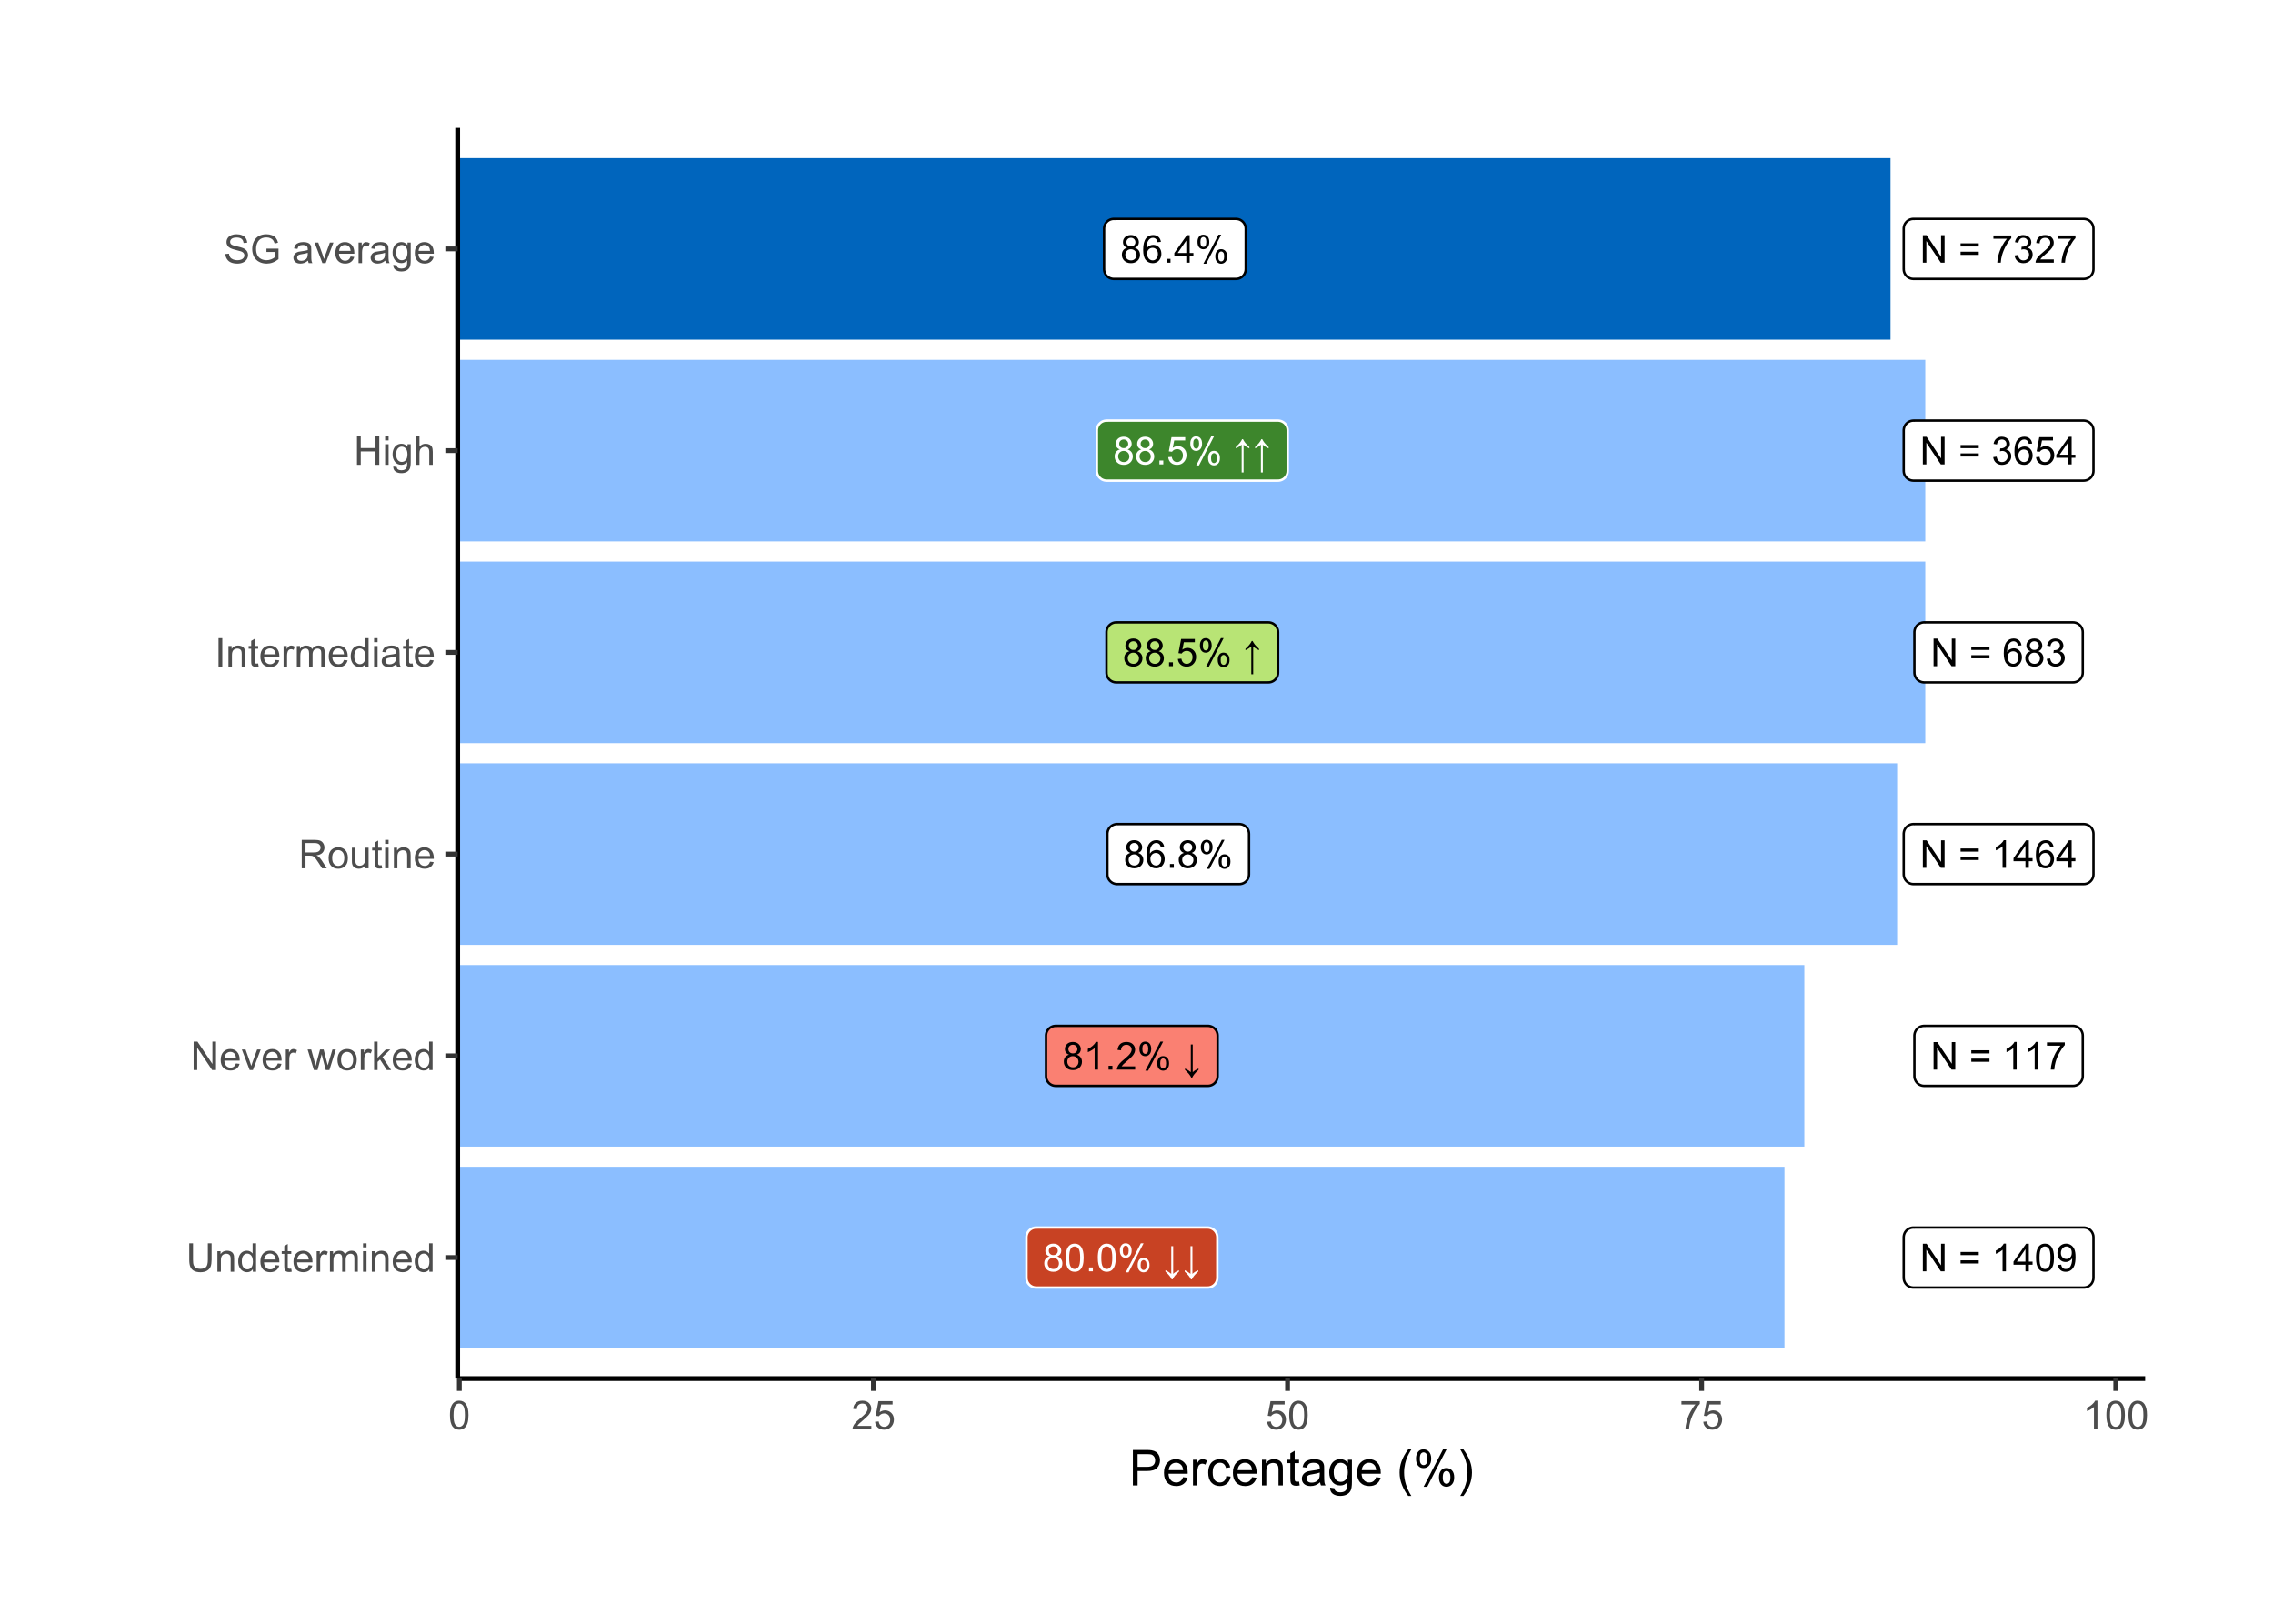 <?xml version="1.0" encoding="UTF-8"?>
<svg xmlns="http://www.w3.org/2000/svg" xmlns:xlink="http://www.w3.org/1999/xlink" width="504pt" height="360pt" viewBox="0 0 504 360" version="1.1">
<defs>
<g>
<symbol overflow="visible" id="glyph0-0">
<path style="stroke:none;" d="M 1.066 0 L 1.066 -5.336 L 5.336 -5.336 L 5.336 0 Z M 1.199 -0.133 L 5.203 -0.133 L 5.203 -5.203 L 1.199 -5.203 Z M 1.199 -0.133 "/>
</symbol>
<symbol overflow="visible" id="glyph0-1">
<path style="stroke:none;" d="M 1.508 -3.312 C 1.195 -3.422 0.965 -3.586 0.816 -3.801 C 0.664 -4.008 0.59 -4.262 0.594 -4.559 C 0.59 -5.004 0.75 -5.375 1.07 -5.68 C 1.387 -5.98 1.812 -6.133 2.348 -6.137 C 2.879 -6.133 3.309 -5.98 3.633 -5.672 C 3.957 -5.359 4.117 -4.98 4.121 -4.539 C 4.117 -4.254 4.043 -4.008 3.898 -3.797 C 3.746 -3.586 3.523 -3.422 3.223 -3.312 C 3.598 -3.188 3.883 -2.992 4.078 -2.719 C 4.273 -2.445 4.371 -2.121 4.371 -1.746 C 4.371 -1.223 4.184 -0.781 3.816 -0.426 C 3.441 -0.07 2.957 0.105 2.359 0.105 C 1.754 0.105 1.266 -0.07 0.898 -0.43 C 0.527 -0.785 0.344 -1.23 0.348 -1.766 C 0.344 -2.16 0.445 -2.496 0.648 -2.766 C 0.848 -3.031 1.133 -3.211 1.508 -3.312 Z M 1.359 -4.586 C 1.359 -4.293 1.449 -4.055 1.637 -3.875 C 1.82 -3.688 2.062 -3.598 2.363 -3.602 C 2.648 -3.598 2.887 -3.688 3.074 -3.875 C 3.258 -4.055 3.352 -4.277 3.352 -4.543 C 3.352 -4.816 3.254 -5.051 3.066 -5.238 C 2.871 -5.426 2.637 -5.52 2.355 -5.52 C 2.066 -5.52 1.828 -5.426 1.641 -5.242 C 1.453 -5.059 1.359 -4.84 1.359 -4.586 Z M 1.117 -1.762 C 1.113 -1.547 1.164 -1.34 1.27 -1.141 C 1.367 -0.941 1.516 -0.785 1.719 -0.676 C 1.914 -0.562 2.133 -0.508 2.367 -0.512 C 2.727 -0.508 3.02 -0.625 3.254 -0.855 C 3.484 -1.086 3.602 -1.379 3.605 -1.738 C 3.602 -2.098 3.48 -2.395 3.242 -2.633 C 3 -2.867 2.703 -2.988 2.344 -2.988 C 1.988 -2.988 1.695 -2.871 1.465 -2.637 C 1.23 -2.402 1.113 -2.109 1.117 -1.762 Z M 1.117 -1.762 "/>
</symbol>
<symbol overflow="visible" id="glyph0-2">
<path style="stroke:none;" d="M 0.773 0 L 0.773 -0.855 L 1.629 -0.855 L 1.629 0 Z M 0.773 0 "/>
</symbol>
<symbol overflow="visible" id="glyph0-3">
<path style="stroke:none;" d="M 0.355 -1.602 L 1.141 -1.668 C 1.199 -1.281 1.336 -0.992 1.547 -0.801 C 1.758 -0.605 2.012 -0.508 2.316 -0.512 C 2.676 -0.508 2.984 -0.645 3.234 -0.918 C 3.484 -1.188 3.609 -1.551 3.609 -2.004 C 3.609 -2.434 3.488 -2.77 3.246 -3.016 C 3.004 -3.262 2.688 -3.387 2.305 -3.387 C 2.059 -3.387 1.84 -3.332 1.648 -3.223 C 1.453 -3.113 1.301 -2.969 1.191 -2.797 L 0.488 -2.887 L 1.078 -6.027 L 4.117 -6.027 L 4.117 -5.309 L 1.68 -5.309 L 1.352 -3.668 C 1.715 -3.922 2.098 -4.047 2.504 -4.051 C 3.035 -4.047 3.488 -3.863 3.855 -3.496 C 4.223 -3.125 4.406 -2.648 4.406 -2.07 C 4.406 -1.516 4.242 -1.039 3.922 -0.637 C 3.527 -0.141 2.992 0.105 2.316 0.105 C 1.758 0.105 1.305 -0.047 0.957 -0.359 C 0.602 -0.668 0.402 -1.082 0.355 -1.602 Z M 0.355 -1.602 "/>
</symbol>
<symbol overflow="visible" id="glyph0-4">
<path style="stroke:none;" d="M 0.496 -4.645 C 0.492 -5.078 0.602 -5.449 0.824 -5.754 C 1.043 -6.059 1.363 -6.211 1.781 -6.215 C 2.164 -6.211 2.48 -6.074 2.73 -5.805 C 2.98 -5.527 3.105 -5.125 3.109 -4.598 C 3.105 -4.078 2.977 -3.68 2.727 -3.402 C 2.469 -3.121 2.156 -2.98 1.789 -2.984 C 1.414 -2.98 1.105 -3.117 0.863 -3.395 C 0.613 -3.668 0.492 -4.086 0.496 -4.645 Z M 1.801 -5.699 C 1.609 -5.695 1.453 -5.613 1.332 -5.457 C 1.207 -5.293 1.148 -4.996 1.148 -4.566 C 1.148 -4.172 1.211 -3.898 1.336 -3.738 C 1.461 -3.578 1.613 -3.496 1.801 -3.5 C 1.984 -3.496 2.141 -3.578 2.266 -3.742 C 2.387 -3.902 2.449 -4.195 2.453 -4.625 C 2.449 -5.016 2.387 -5.293 2.266 -5.457 C 2.137 -5.613 1.98 -5.695 1.801 -5.699 Z M 1.805 0.227 L 5.148 -6.215 L 5.754 -6.215 L 2.426 0.227 Z M 4.445 -1.434 C 4.441 -1.871 4.551 -2.242 4.773 -2.547 C 4.992 -2.848 5.312 -3 5.734 -3.004 C 6.113 -3 6.43 -2.863 6.688 -2.594 C 6.938 -2.316 7.066 -1.914 7.066 -1.387 C 7.066 -0.867 6.938 -0.469 6.684 -0.191 C 6.426 0.086 6.109 0.223 5.738 0.227 C 5.363 0.223 5.055 0.086 4.812 -0.188 C 4.562 -0.465 4.441 -0.879 4.445 -1.434 Z M 5.754 -2.488 C 5.566 -2.484 5.41 -2.402 5.285 -2.246 C 5.16 -2.082 5.098 -1.789 5.102 -1.359 C 5.098 -0.969 5.16 -0.691 5.289 -0.531 C 5.41 -0.371 5.562 -0.293 5.75 -0.293 C 5.938 -0.293 6.098 -0.371 6.223 -0.531 C 6.348 -0.691 6.41 -0.988 6.41 -1.418 C 6.41 -1.809 6.348 -2.082 6.223 -2.246 C 6.098 -2.402 5.941 -2.484 5.754 -2.488 Z M 5.754 -2.488 "/>
</symbol>
<symbol overflow="visible" id="glyph0-5">
<path style="stroke:none;" d=""/>
</symbol>
<symbol overflow="visible" id="glyph0-6">
<path style="stroke:none;" d="M 0.637 -3.859 C 1.039 -4.227 1.344 -4.547 1.555 -4.816 C 1.762 -5.086 1.922 -5.34 2.027 -5.582 L 2.219 -5.582 C 2.348 -5.305 2.516 -5.039 2.723 -4.781 C 2.93 -4.523 3.234 -4.215 3.633 -3.855 L 3.633 -3.535 C 3.074 -3.793 2.645 -4.066 2.348 -4.355 L 2.348 1.789 L 1.926 1.789 L 1.926 -4.355 C 1.656 -4.141 1.457 -3.996 1.328 -3.914 C 1.191 -3.828 0.961 -3.703 0.637 -3.543 Z M 0.637 -3.859 "/>
</symbol>
<symbol overflow="visible" id="glyph0-7">
<path style="stroke:none;" d="M 4.246 -4.613 L 3.5 -4.555 C 3.43 -4.844 3.336 -5.059 3.219 -5.199 C 3.012 -5.41 2.762 -5.52 2.469 -5.52 C 2.227 -5.52 2.02 -5.449 1.84 -5.316 C 1.602 -5.141 1.414 -4.891 1.277 -4.562 C 1.141 -4.23 1.07 -3.762 1.066 -3.152 C 1.246 -3.426 1.465 -3.629 1.73 -3.762 C 1.988 -3.895 2.262 -3.961 2.551 -3.965 C 3.047 -3.961 3.473 -3.777 3.828 -3.41 C 4.176 -3.043 4.352 -2.566 4.355 -1.984 C 4.352 -1.598 4.27 -1.242 4.105 -0.914 C 3.938 -0.586 3.711 -0.332 3.426 -0.156 C 3.133 0.02 2.805 0.105 2.441 0.105 C 1.812 0.105 1.301 -0.121 0.91 -0.582 C 0.512 -1.039 0.316 -1.801 0.32 -2.859 C 0.316 -4.039 0.535 -4.895 0.977 -5.434 C 1.355 -5.898 1.867 -6.133 2.512 -6.137 C 2.992 -6.133 3.387 -6 3.695 -5.73 C 4 -5.461 4.184 -5.086 4.246 -4.613 Z M 1.184 -1.98 C 1.184 -1.723 1.238 -1.473 1.348 -1.238 C 1.457 -0.996 1.609 -0.816 1.809 -0.695 C 2.004 -0.57 2.211 -0.508 2.43 -0.512 C 2.746 -0.508 3.02 -0.637 3.246 -0.895 C 3.473 -1.148 3.586 -1.496 3.59 -1.938 C 3.586 -2.355 3.473 -2.688 3.25 -2.934 C 3.023 -3.176 2.742 -3.297 2.402 -3.301 C 2.059 -3.297 1.77 -3.176 1.535 -2.934 C 1.301 -2.688 1.184 -2.371 1.184 -1.98 Z M 1.184 -1.98 "/>
</symbol>
<symbol overflow="visible" id="glyph0-8">
<path style="stroke:none;" d="M 3.18 0 L 2.43 0 L 2.43 -4.781 C 2.246 -4.609 2.008 -4.434 1.719 -4.262 C 1.422 -4.086 1.16 -3.957 0.93 -3.875 L 0.93 -4.602 C 1.348 -4.797 1.715 -5.035 2.027 -5.316 C 2.34 -5.594 2.562 -5.867 2.695 -6.137 L 3.18 -6.137 Z M 3.18 0 "/>
</symbol>
<symbol overflow="visible" id="glyph0-9">
<path style="stroke:none;" d="M 4.297 -0.723 L 4.297 0 L 0.258 0 C 0.25 -0.18 0.277 -0.352 0.348 -0.52 C 0.445 -0.793 0.609 -1.062 0.84 -1.332 C 1.062 -1.598 1.391 -1.906 1.82 -2.258 C 2.48 -2.797 2.93 -3.23 3.168 -3.551 C 3.398 -3.871 3.516 -4.172 3.52 -4.457 C 3.516 -4.75 3.41 -5 3.199 -5.207 C 2.984 -5.41 2.707 -5.512 2.367 -5.516 C 2.004 -5.512 1.715 -5.402 1.5 -5.188 C 1.281 -4.969 1.172 -4.672 1.172 -4.289 L 0.398 -4.367 C 0.453 -4.938 0.652 -5.379 0.996 -5.684 C 1.34 -5.984 1.801 -6.133 2.383 -6.137 C 2.965 -6.133 3.43 -5.973 3.773 -5.648 C 4.117 -5.32 4.289 -4.914 4.289 -4.438 C 4.289 -4.188 4.238 -3.949 4.137 -3.715 C 4.035 -3.48 3.867 -3.23 3.641 -2.969 C 3.406 -2.707 3.023 -2.348 2.484 -1.895 C 2.031 -1.512 1.742 -1.258 1.617 -1.125 C 1.488 -0.992 1.383 -0.855 1.301 -0.723 Z M 4.297 -0.723 "/>
</symbol>
<symbol overflow="visible" id="glyph0-10">
<path style="stroke:none;" d="M 0.637 0.066 L 0.637 -0.25 C 0.965 -0.082 1.195 0.039 1.328 0.121 C 1.457 0.203 1.656 0.352 1.926 0.562 L 1.926 -5.582 L 2.348 -5.582 L 2.348 0.562 C 2.645 0.273 3.074 0 3.633 -0.258 L 3.633 0.062 C 3.234 0.418 2.93 0.727 2.723 0.988 C 2.516 1.242 2.348 1.508 2.219 1.789 L 2.027 1.789 C 1.922 1.547 1.762 1.293 1.555 1.023 C 1.344 0.754 1.039 0.434 0.637 0.066 Z M 0.637 0.066 "/>
</symbol>
<symbol overflow="visible" id="glyph0-11">
<path style="stroke:none;" d="M 0.355 -3.012 C 0.352 -3.734 0.426 -4.316 0.578 -4.758 C 0.723 -5.195 0.941 -5.535 1.238 -5.777 C 1.527 -6.016 1.898 -6.133 2.348 -6.137 C 2.672 -6.133 2.961 -6.066 3.211 -5.938 C 3.457 -5.801 3.66 -5.609 3.82 -5.363 C 3.98 -5.113 4.105 -4.812 4.199 -4.457 C 4.289 -4.098 4.336 -3.617 4.34 -3.012 C 4.336 -2.293 4.262 -1.715 4.117 -1.277 C 3.969 -0.836 3.75 -0.492 3.457 -0.254 C 3.16 -0.012 2.789 0.105 2.348 0.105 C 1.758 0.105 1.293 -0.105 0.957 -0.531 C 0.551 -1.035 0.352 -1.863 0.355 -3.012 Z M 1.125 -3.012 C 1.125 -2.008 1.242 -1.34 1.477 -1.008 C 1.711 -0.676 2 -0.508 2.348 -0.512 C 2.688 -0.508 2.977 -0.676 3.215 -1.012 C 3.445 -1.344 3.562 -2.012 3.566 -3.012 C 3.562 -4.02 3.445 -4.688 3.215 -5.02 C 2.977 -5.348 2.684 -5.512 2.34 -5.516 C 1.988 -5.512 1.715 -5.367 1.512 -5.078 C 1.254 -4.703 1.125 -4.016 1.125 -3.012 Z M 1.125 -3.012 "/>
</symbol>
<symbol overflow="visible" id="glyph0-12">
<path style="stroke:none;" d="M 2.758 0 L 2.758 -1.465 L 0.109 -1.465 L 0.109 -2.152 L 2.898 -6.109 L 3.508 -6.109 L 3.508 -2.152 L 4.336 -2.152 L 4.336 -1.465 L 3.508 -1.465 L 3.508 0 Z M 2.758 -2.152 L 2.758 -4.906 L 0.848 -2.152 Z M 2.758 -2.152 "/>
</symbol>
<symbol overflow="visible" id="glyph0-13">
<path style="stroke:none;" d="M 0.648 0 L 0.648 -6.109 L 1.48 -6.109 L 4.688 -1.312 L 4.688 -6.109 L 5.465 -6.109 L 5.465 0 L 4.633 0 L 1.426 -4.801 L 1.426 0 Z M 0.648 0 "/>
</symbol>
<symbol overflow="visible" id="glyph0-14">
<path style="stroke:none;" d="M 4.508 -3.594 L 0.477 -3.594 L 0.477 -4.293 L 4.508 -4.293 Z M 4.508 -1.738 L 0.477 -1.738 L 0.477 -2.438 L 4.508 -2.438 Z M 4.508 -1.738 "/>
</symbol>
<symbol overflow="visible" id="glyph0-15">
<path style="stroke:none;" d="M 0.359 -1.613 L 1.109 -1.715 C 1.191 -1.285 1.34 -0.977 1.547 -0.793 C 1.754 -0.602 2.004 -0.508 2.305 -0.512 C 2.656 -0.508 2.957 -0.633 3.199 -0.879 C 3.441 -1.121 3.562 -1.422 3.562 -1.789 C 3.562 -2.129 3.449 -2.414 3.223 -2.641 C 2.996 -2.863 2.711 -2.977 2.367 -2.977 C 2.227 -2.977 2.051 -2.945 1.84 -2.891 L 1.922 -3.551 C 1.969 -3.543 2.008 -3.539 2.043 -3.543 C 2.359 -3.539 2.648 -3.621 2.906 -3.793 C 3.16 -3.957 3.285 -4.215 3.289 -4.562 C 3.285 -4.836 3.191 -5.062 3.008 -5.246 C 2.82 -5.426 2.582 -5.52 2.289 -5.52 C 1.996 -5.52 1.754 -5.426 1.559 -5.242 C 1.363 -5.059 1.238 -4.785 1.184 -4.418 L 0.434 -4.551 C 0.523 -5.051 0.73 -5.441 1.059 -5.719 C 1.383 -5.996 1.789 -6.133 2.273 -6.137 C 2.605 -6.133 2.91 -6.062 3.191 -5.922 C 3.469 -5.777 3.684 -5.582 3.836 -5.336 C 3.98 -5.086 4.055 -4.824 4.059 -4.547 C 4.055 -4.281 3.984 -4.039 3.844 -3.824 C 3.703 -3.605 3.492 -3.434 3.219 -3.309 C 3.574 -3.223 3.855 -3.051 4.059 -2.789 C 4.258 -2.527 4.359 -2.199 4.359 -1.805 C 4.359 -1.27 4.164 -0.816 3.773 -0.445 C 3.383 -0.078 2.891 0.105 2.301 0.109 C 1.762 0.105 1.316 -0.051 0.965 -0.371 C 0.609 -0.688 0.406 -1.102 0.359 -1.613 Z M 0.359 -1.613 "/>
</symbol>
<symbol overflow="visible" id="glyph0-16">
<path style="stroke:none;" d="M 0.402 -5.309 L 0.402 -6.031 L 4.359 -6.031 L 4.359 -5.449 C 3.969 -5.035 3.582 -4.484 3.203 -3.797 C 2.816 -3.109 2.52 -2.402 2.316 -1.68 C 2.164 -1.168 2.07 -0.609 2.031 0 L 1.258 0 C 1.262 -0.48 1.355 -1.059 1.539 -1.742 C 1.719 -2.418 1.977 -3.074 2.316 -3.711 C 2.652 -4.34 3.016 -4.875 3.398 -5.309 Z M 0.402 -5.309 "/>
</symbol>
<symbol overflow="visible" id="glyph0-17">
<path style="stroke:none;" d="M 0.469 -1.414 L 1.188 -1.48 C 1.246 -1.141 1.363 -0.895 1.539 -0.742 C 1.707 -0.586 1.926 -0.508 2.199 -0.512 C 2.426 -0.508 2.629 -0.562 2.805 -0.668 C 2.977 -0.773 3.121 -0.914 3.234 -1.094 C 3.344 -1.27 3.434 -1.508 3.512 -1.809 C 3.582 -2.105 3.621 -2.41 3.625 -2.727 C 3.621 -2.758 3.621 -2.809 3.621 -2.875 C 3.473 -2.633 3.266 -2.438 3.008 -2.293 C 2.742 -2.141 2.461 -2.066 2.164 -2.07 C 1.656 -2.066 1.23 -2.25 0.879 -2.621 C 0.527 -2.984 0.352 -3.469 0.355 -4.07 C 0.352 -4.688 0.535 -5.188 0.902 -5.566 C 1.266 -5.945 1.723 -6.133 2.277 -6.137 C 2.672 -6.133 3.035 -6.027 3.363 -5.812 C 3.691 -5.598 3.941 -5.293 4.113 -4.898 C 4.285 -4.5 4.371 -3.926 4.371 -3.18 C 4.371 -2.395 4.285 -1.773 4.117 -1.312 C 3.945 -0.852 3.691 -0.5 3.359 -0.258 C 3.023 -0.016 2.633 0.105 2.184 0.105 C 1.703 0.105 1.312 -0.027 1.012 -0.293 C 0.707 -0.559 0.527 -0.93 0.469 -1.414 Z M 3.539 -4.109 C 3.539 -4.535 3.422 -4.879 3.195 -5.133 C 2.961 -5.387 2.688 -5.512 2.367 -5.516 C 2.031 -5.512 1.738 -5.375 1.496 -5.105 C 1.246 -4.828 1.125 -4.477 1.125 -4.047 C 1.125 -3.656 1.242 -3.34 1.477 -3.098 C 1.711 -2.852 2 -2.73 2.348 -2.734 C 2.691 -2.73 2.977 -2.852 3.203 -3.098 C 3.426 -3.34 3.539 -3.676 3.539 -4.109 Z M 3.539 -4.109 "/>
</symbol>
<symbol overflow="visible" id="glyph1-0">
<path style="stroke:none;" d="M 1.102 0 L 1.102 -5.5 L 5.5 -5.5 L 5.5 0 Z M 1.238 -0.137 L 5.363 -0.137 L 5.363 -5.363 L 1.238 -5.363 Z M 1.238 -0.137 "/>
</symbol>
<symbol overflow="visible" id="glyph1-1">
<path style="stroke:none;" d="M 4.812 -6.301 L 5.645 -6.301 L 5.645 -2.66 C 5.641 -2.027 5.57 -1.523 5.43 -1.152 C 5.285 -0.777 5.027 -0.473 4.652 -0.242 C 4.277 -0.008 3.785 0.105 3.184 0.109 C 2.59 0.105 2.109 0.008 1.734 -0.195 C 1.359 -0.398 1.09 -0.695 0.93 -1.082 C 0.77 -1.465 0.691 -1.992 0.691 -2.66 L 0.691 -6.301 L 1.527 -6.301 L 1.527 -2.664 C 1.523 -2.113 1.574 -1.711 1.68 -1.453 C 1.777 -1.195 1.953 -0.996 2.203 -0.855 C 2.449 -0.715 2.75 -0.645 3.109 -0.645 C 3.723 -0.645 4.16 -0.781 4.422 -1.059 C 4.68 -1.336 4.809 -1.871 4.812 -2.664 Z M 4.812 -6.301 "/>
</symbol>
<symbol overflow="visible" id="glyph1-2">
<path style="stroke:none;" d="M 0.578 0 L 0.578 -4.562 L 1.277 -4.562 L 1.277 -3.914 C 1.609 -4.414 2.09 -4.664 2.727 -4.668 C 3 -4.664 3.254 -4.613 3.484 -4.52 C 3.715 -4.418 3.887 -4.289 4.004 -4.129 C 4.113 -3.969 4.195 -3.777 4.246 -3.559 C 4.273 -3.41 4.289 -3.16 4.289 -2.805 L 4.289 0 L 3.516 0 L 3.516 -2.777 C 3.516 -3.09 3.484 -3.324 3.426 -3.484 C 3.363 -3.637 3.258 -3.762 3.105 -3.855 C 2.949 -3.949 2.77 -3.996 2.566 -3.996 C 2.234 -3.996 1.949 -3.891 1.711 -3.68 C 1.469 -3.469 1.348 -3.07 1.352 -2.492 L 1.352 0 Z M 0.578 0 "/>
</symbol>
<symbol overflow="visible" id="glyph1-3">
<path style="stroke:none;" d="M 3.539 0 L 3.539 -0.574 C 3.25 -0.125 2.824 0.098 2.266 0.102 C 1.898 0.098 1.562 0 1.262 -0.199 C 0.953 -0.398 0.719 -0.676 0.551 -1.039 C 0.383 -1.395 0.297 -1.809 0.301 -2.277 C 0.297 -2.73 0.375 -3.145 0.527 -3.516 C 0.68 -3.887 0.906 -4.172 1.211 -4.371 C 1.512 -4.566 1.852 -4.664 2.23 -4.668 C 2.5 -4.664 2.746 -4.605 2.965 -4.492 C 3.18 -4.375 3.352 -4.223 3.488 -4.039 L 3.488 -6.301 L 4.258 -6.301 L 4.258 0 Z M 1.094 -2.277 C 1.09 -1.691 1.215 -1.254 1.465 -0.965 C 1.711 -0.672 2 -0.527 2.336 -0.531 C 2.672 -0.527 2.961 -0.664 3.199 -0.945 C 3.434 -1.219 3.551 -1.641 3.555 -2.211 C 3.551 -2.832 3.43 -3.293 3.191 -3.586 C 2.949 -3.879 2.652 -4.023 2.305 -4.027 C 1.957 -4.023 1.672 -3.883 1.441 -3.605 C 1.207 -3.32 1.09 -2.879 1.094 -2.277 Z M 1.094 -2.277 "/>
</symbol>
<symbol overflow="visible" id="glyph1-4">
<path style="stroke:none;" d="M 3.703 -1.469 L 4.504 -1.371 C 4.375 -0.902 4.141 -0.539 3.801 -0.285 C 3.461 -0.027 3.027 0.098 2.496 0.102 C 1.828 0.098 1.297 -0.102 0.906 -0.512 C 0.512 -0.918 0.316 -1.496 0.32 -2.242 C 0.316 -3.008 0.516 -3.605 0.914 -4.031 C 1.309 -4.453 1.82 -4.664 2.453 -4.668 C 3.059 -4.664 3.555 -4.457 3.945 -4.043 C 4.328 -3.629 4.523 -3.043 4.527 -2.289 C 4.523 -2.242 4.523 -2.176 4.523 -2.086 L 1.121 -2.086 C 1.145 -1.582 1.289 -1.195 1.547 -0.93 C 1.801 -0.66 2.117 -0.527 2.5 -0.531 C 2.781 -0.527 3.023 -0.602 3.227 -0.754 C 3.426 -0.902 3.586 -1.141 3.703 -1.469 Z M 1.164 -2.719 L 3.711 -2.719 C 3.672 -3.102 3.578 -3.387 3.422 -3.582 C 3.172 -3.879 2.852 -4.031 2.461 -4.031 C 2.105 -4.031 1.805 -3.91 1.566 -3.672 C 1.32 -3.434 1.188 -3.117 1.164 -2.719 Z M 1.164 -2.719 "/>
</symbol>
<symbol overflow="visible" id="glyph1-5">
<path style="stroke:none;" d="M 2.27 -0.691 L 2.379 -0.008 C 2.16 0.039 1.965 0.059 1.797 0.059 C 1.512 0.059 1.293 0.016 1.141 -0.074 C 0.984 -0.16 0.875 -0.277 0.816 -0.422 C 0.75 -0.566 0.719 -0.871 0.723 -1.336 L 0.723 -3.961 L 0.156 -3.961 L 0.156 -4.562 L 0.723 -4.562 L 0.723 -5.695 L 1.492 -6.156 L 1.492 -4.562 L 2.27 -4.562 L 2.27 -3.961 L 1.492 -3.961 L 1.492 -1.293 C 1.488 -1.07 1.5 -0.93 1.531 -0.867 C 1.555 -0.805 1.602 -0.754 1.664 -0.715 C 1.727 -0.676 1.812 -0.656 1.93 -0.66 C 2.012 -0.656 2.125 -0.668 2.27 -0.691 Z M 2.27 -0.691 "/>
</symbol>
<symbol overflow="visible" id="glyph1-6">
<path style="stroke:none;" d="M 0.57 0 L 0.57 -4.562 L 1.266 -4.562 L 1.266 -3.871 C 1.445 -4.191 1.609 -4.406 1.758 -4.512 C 1.906 -4.613 2.07 -4.664 2.258 -4.668 C 2.516 -4.664 2.781 -4.582 3.051 -4.418 L 2.785 -3.699 C 2.59 -3.809 2.402 -3.867 2.219 -3.867 C 2.047 -3.867 1.895 -3.816 1.762 -3.715 C 1.625 -3.613 1.527 -3.473 1.473 -3.293 C 1.383 -3.016 1.34 -2.715 1.344 -2.391 L 1.344 0 Z M 0.57 0 "/>
</symbol>
<symbol overflow="visible" id="glyph1-7">
<path style="stroke:none;" d="M 0.578 0 L 0.578 -4.562 L 1.273 -4.562 L 1.273 -3.922 C 1.414 -4.141 1.605 -4.32 1.844 -4.461 C 2.078 -4.594 2.348 -4.664 2.656 -4.668 C 2.992 -4.664 3.27 -4.594 3.488 -4.457 C 3.699 -4.312 3.852 -4.117 3.945 -3.867 C 4.301 -4.398 4.773 -4.664 5.355 -4.668 C 5.805 -4.664 6.148 -4.539 6.395 -4.289 C 6.637 -4.039 6.762 -3.652 6.762 -3.133 L 6.762 0 L 5.996 0 L 5.996 -2.875 C 5.992 -3.184 5.969 -3.406 5.918 -3.543 C 5.867 -3.676 5.773 -3.785 5.645 -3.871 C 5.512 -3.953 5.359 -3.996 5.184 -3.996 C 4.859 -3.996 4.594 -3.887 4.383 -3.676 C 4.172 -3.457 4.066 -3.117 4.066 -2.652 L 4.066 0 L 3.293 0 L 3.293 -2.965 C 3.293 -3.309 3.227 -3.566 3.102 -3.738 C 2.973 -3.91 2.77 -3.996 2.484 -3.996 C 2.266 -3.996 2.062 -3.938 1.879 -3.824 C 1.691 -3.707 1.559 -3.539 1.477 -3.32 C 1.391 -3.098 1.348 -2.781 1.352 -2.367 L 1.352 0 Z M 0.578 0 "/>
</symbol>
<symbol overflow="visible" id="glyph1-8">
<path style="stroke:none;" d="M 0.586 -5.41 L 0.586 -6.301 L 1.359 -6.301 L 1.359 -5.41 Z M 0.586 0 L 0.586 -4.562 L 1.359 -4.562 L 1.359 0 Z M 0.586 0 "/>
</symbol>
<symbol overflow="visible" id="glyph1-9">
<path style="stroke:none;" d="M 0.672 0 L 0.672 -6.301 L 1.527 -6.301 L 4.836 -1.352 L 4.836 -6.301 L 5.633 -6.301 L 5.633 0 L 4.777 0 L 1.469 -4.949 L 1.469 0 Z M 0.672 0 "/>
</symbol>
<symbol overflow="visible" id="glyph1-10">
<path style="stroke:none;" d="M 1.848 0 L 0.113 -4.562 L 0.93 -4.562 L 1.906 -1.832 C 2.008 -1.531 2.105 -1.223 2.199 -0.91 C 2.266 -1.148 2.363 -1.438 2.488 -1.777 L 3.504 -4.562 L 4.297 -4.562 L 2.57 0 Z M 1.848 0 "/>
</symbol>
<symbol overflow="visible" id="glyph1-11">
<path style="stroke:none;" d=""/>
</symbol>
<symbol overflow="visible" id="glyph1-12">
<path style="stroke:none;" d="M 1.422 0 L 0.027 -4.562 L 0.824 -4.562 L 1.551 -1.93 L 1.82 -0.949 C 1.832 -0.996 1.91 -1.309 2.059 -1.891 L 2.785 -4.562 L 3.578 -4.562 L 4.262 -1.918 L 4.492 -1.043 L 4.754 -1.926 L 5.535 -4.562 L 6.285 -4.562 L 4.859 0 L 4.055 0 L 3.332 -2.734 L 3.152 -3.512 L 2.23 0 Z M 1.422 0 "/>
</symbol>
<symbol overflow="visible" id="glyph1-13">
<path style="stroke:none;" d="M 0.293 -2.281 C 0.293 -3.125 0.527 -3.754 0.996 -4.16 C 1.387 -4.496 1.863 -4.664 2.434 -4.668 C 3.059 -4.664 3.57 -4.457 3.969 -4.051 C 4.363 -3.637 4.562 -3.07 4.566 -2.348 C 4.562 -1.758 4.477 -1.297 4.301 -0.961 C 4.125 -0.625 3.867 -0.363 3.535 -0.176 C 3.195 0.008 2.828 0.098 2.434 0.102 C 1.789 0.098 1.273 -0.102 0.883 -0.512 C 0.488 -0.918 0.293 -1.508 0.293 -2.281 Z M 1.086 -2.281 C 1.082 -1.695 1.211 -1.258 1.469 -0.969 C 1.723 -0.672 2.043 -0.527 2.434 -0.531 C 2.812 -0.527 3.133 -0.672 3.391 -0.969 C 3.645 -1.258 3.773 -1.707 3.773 -2.309 C 3.773 -2.871 3.645 -3.297 3.387 -3.59 C 3.129 -3.879 2.809 -4.023 2.434 -4.027 C 2.043 -4.023 1.723 -3.879 1.469 -3.594 C 1.211 -3.301 1.082 -2.863 1.086 -2.281 Z M 1.086 -2.281 "/>
</symbol>
<symbol overflow="visible" id="glyph1-14">
<path style="stroke:none;" d="M 0.586 0 L 0.586 -6.301 L 1.359 -6.301 L 1.359 -2.707 L 3.188 -4.562 L 4.188 -4.562 L 2.445 -2.871 L 4.367 0 L 3.41 0 L 1.902 -2.332 L 1.359 -1.809 L 1.359 0 Z M 0.586 0 "/>
</symbol>
<symbol overflow="visible" id="glyph1-15">
<path style="stroke:none;" d="M 0.691 0 L 0.691 -6.301 L 3.484 -6.301 C 4.043 -6.297 4.469 -6.242 4.766 -6.129 C 5.055 -6.016 5.289 -5.816 5.465 -5.531 C 5.637 -5.242 5.723 -4.926 5.727 -4.582 C 5.723 -4.133 5.578 -3.754 5.293 -3.449 C 5 -3.141 4.555 -2.945 3.953 -2.867 C 4.172 -2.758 4.34 -2.652 4.457 -2.551 C 4.695 -2.324 4.926 -2.047 5.148 -1.715 L 6.242 0 L 5.195 0 L 4.359 -1.312 C 4.117 -1.688 3.914 -1.977 3.758 -2.18 C 3.598 -2.379 3.457 -2.516 3.336 -2.598 C 3.207 -2.676 3.082 -2.734 2.957 -2.766 C 2.859 -2.785 2.703 -2.793 2.492 -2.797 L 1.527 -2.797 L 1.527 0 Z M 1.527 -3.52 L 3.316 -3.52 C 3.699 -3.516 3.996 -3.555 4.211 -3.637 C 4.422 -3.711 4.586 -3.836 4.699 -4.012 C 4.809 -4.184 4.863 -4.375 4.867 -4.582 C 4.863 -4.879 4.754 -5.121 4.543 -5.312 C 4.324 -5.504 3.984 -5.602 3.52 -5.602 L 1.527 -5.602 Z M 1.527 -3.52 "/>
</symbol>
<symbol overflow="visible" id="glyph1-16">
<path style="stroke:none;" d="M 3.57 0 L 3.57 -0.672 C 3.211 -0.156 2.73 0.098 2.121 0.102 C 1.852 0.098 1.598 0.051 1.367 -0.051 C 1.133 -0.152 0.961 -0.281 0.848 -0.441 C 0.734 -0.594 0.656 -0.785 0.609 -1.016 C 0.578 -1.164 0.562 -1.406 0.562 -1.734 L 0.562 -4.562 L 1.336 -4.562 L 1.336 -2.031 C 1.336 -1.625 1.352 -1.352 1.383 -1.215 C 1.43 -1.008 1.531 -0.848 1.691 -0.734 C 1.848 -0.617 2.043 -0.562 2.277 -0.562 C 2.508 -0.562 2.727 -0.621 2.93 -0.738 C 3.133 -0.855 3.273 -1.016 3.359 -1.227 C 3.441 -1.43 3.484 -1.727 3.488 -2.117 L 3.488 -4.562 L 4.262 -4.562 L 4.262 0 Z M 3.57 0 "/>
</symbol>
<symbol overflow="visible" id="glyph1-17">
<path style="stroke:none;" d="M 0.82 0 L 0.82 -6.301 L 1.656 -6.301 L 1.656 0 Z M 0.82 0 "/>
</symbol>
<symbol overflow="visible" id="glyph1-18">
<path style="stroke:none;" d="M 3.559 -0.562 C 3.27 -0.32 2.996 -0.148 2.73 -0.047 C 2.465 0.051 2.18 0.098 1.879 0.102 C 1.375 0.098 0.988 -0.02 0.719 -0.266 C 0.449 -0.508 0.316 -0.82 0.316 -1.203 C 0.316 -1.422 0.367 -1.629 0.469 -1.816 C 0.57 -2 0.703 -2.148 0.871 -2.262 C 1.031 -2.371 1.215 -2.453 1.426 -2.516 C 1.574 -2.551 1.805 -2.59 2.113 -2.629 C 2.734 -2.703 3.195 -2.793 3.492 -2.895 C 3.492 -3 3.492 -3.066 3.496 -3.098 C 3.492 -3.41 3.418 -3.633 3.277 -3.766 C 3.074 -3.938 2.781 -4.023 2.398 -4.027 C 2.031 -4.023 1.762 -3.961 1.59 -3.836 C 1.414 -3.707 1.289 -3.48 1.207 -3.16 L 0.453 -3.262 C 0.516 -3.582 0.629 -3.844 0.789 -4.043 C 0.945 -4.242 1.172 -4.395 1.473 -4.504 C 1.77 -4.609 2.117 -4.664 2.508 -4.668 C 2.898 -4.664 3.215 -4.617 3.457 -4.527 C 3.699 -4.434 3.879 -4.32 3.996 -4.184 C 4.109 -4.043 4.188 -3.867 4.238 -3.656 C 4.258 -3.523 4.27 -3.285 4.273 -2.945 L 4.273 -1.914 C 4.27 -1.191 4.289 -0.734 4.324 -0.547 C 4.355 -0.352 4.418 -0.172 4.52 0 L 3.711 0 C 3.629 -0.16 3.578 -0.348 3.559 -0.562 Z M 3.492 -2.289 C 3.211 -2.172 2.789 -2.074 2.23 -2 C 1.91 -1.949 1.684 -1.898 1.555 -1.844 C 1.422 -1.785 1.32 -1.699 1.25 -1.59 C 1.176 -1.477 1.141 -1.355 1.145 -1.227 C 1.141 -1.016 1.219 -0.844 1.379 -0.707 C 1.531 -0.57 1.762 -0.504 2.062 -0.504 C 2.359 -0.504 2.621 -0.566 2.855 -0.699 C 3.086 -0.824 3.258 -1.004 3.367 -1.234 C 3.449 -1.406 3.492 -1.664 3.492 -2.008 Z M 3.492 -2.289 "/>
</symbol>
<symbol overflow="visible" id="glyph1-19">
<path style="stroke:none;" d="M 0.703 0 L 0.703 -6.301 L 1.539 -6.301 L 1.539 -3.711 L 4.812 -3.711 L 4.812 -6.301 L 5.645 -6.301 L 5.645 0 L 4.812 0 L 4.812 -2.969 L 1.539 -2.969 L 1.539 0 Z M 0.703 0 "/>
</symbol>
<symbol overflow="visible" id="glyph1-20">
<path style="stroke:none;" d="M 0.438 0.379 L 1.191 0.488 C 1.219 0.719 1.309 0.891 1.453 0.996 C 1.645 1.137 1.906 1.207 2.238 1.211 C 2.598 1.207 2.871 1.137 3.066 0.996 C 3.258 0.852 3.391 0.648 3.465 0.395 C 3.5 0.234 3.52 -0.094 3.52 -0.598 C 3.18 -0.199 2.758 0 2.258 0 C 1.625 0 1.141 -0.227 0.801 -0.68 C 0.453 -1.133 0.281 -1.676 0.285 -2.309 C 0.281 -2.742 0.359 -3.141 0.52 -3.512 C 0.676 -3.879 0.906 -4.164 1.207 -4.367 C 1.504 -4.562 1.855 -4.664 2.262 -4.668 C 2.797 -4.664 3.238 -4.445 3.594 -4.012 L 3.594 -4.562 L 4.305 -4.562 L 4.305 -0.617 C 4.301 0.094 4.227 0.594 4.086 0.891 C 3.938 1.188 3.711 1.422 3.398 1.594 C 3.086 1.766 2.699 1.852 2.242 1.852 C 1.695 1.852 1.254 1.727 0.922 1.484 C 0.586 1.234 0.426 0.867 0.438 0.379 Z M 1.078 -2.363 C 1.078 -1.762 1.195 -1.324 1.434 -1.051 C 1.672 -0.773 1.969 -0.637 2.328 -0.641 C 2.68 -0.637 2.98 -0.773 3.223 -1.051 C 3.461 -1.32 3.578 -1.75 3.582 -2.336 C 3.578 -2.895 3.457 -3.316 3.211 -3.602 C 2.961 -3.883 2.66 -4.023 2.316 -4.027 C 1.969 -4.023 1.676 -3.883 1.438 -3.605 C 1.195 -3.324 1.078 -2.91 1.078 -2.363 Z M 1.078 -2.363 "/>
</symbol>
<symbol overflow="visible" id="glyph1-21">
<path style="stroke:none;" d="M 0.578 0 L 0.578 -6.301 L 1.352 -6.301 L 1.352 -4.039 C 1.711 -4.453 2.168 -4.664 2.719 -4.668 C 3.055 -4.664 3.348 -4.598 3.602 -4.465 C 3.848 -4.332 4.027 -4.148 4.137 -3.914 C 4.242 -3.68 4.293 -3.336 4.297 -2.891 L 4.297 0 L 3.523 0 L 3.523 -2.891 C 3.52 -3.273 3.438 -3.555 3.27 -3.734 C 3.102 -3.906 2.863 -3.996 2.562 -4 C 2.328 -3.996 2.113 -3.938 1.914 -3.82 C 1.711 -3.703 1.566 -3.543 1.48 -3.34 C 1.391 -3.137 1.348 -2.855 1.352 -2.496 L 1.352 0 Z M 0.578 0 "/>
</symbol>
<symbol overflow="visible" id="glyph1-22">
<path style="stroke:none;" d="M 0.395 -2.023 L 1.18 -2.094 C 1.215 -1.773 1.305 -1.516 1.441 -1.316 C 1.574 -1.113 1.785 -0.949 2.074 -0.828 C 2.359 -0.699 2.68 -0.637 3.043 -0.641 C 3.355 -0.637 3.637 -0.684 3.883 -0.781 C 4.125 -0.875 4.305 -1.008 4.426 -1.172 C 4.543 -1.336 4.605 -1.516 4.605 -1.711 C 4.605 -1.906 4.547 -2.078 4.434 -2.227 C 4.316 -2.375 4.129 -2.5 3.867 -2.602 C 3.695 -2.664 3.32 -2.766 2.746 -2.906 C 2.164 -3.047 1.758 -3.176 1.531 -3.301 C 1.227 -3.453 1.004 -3.648 0.855 -3.887 C 0.707 -4.117 0.633 -4.379 0.637 -4.672 C 0.633 -4.984 0.723 -5.281 0.906 -5.562 C 1.082 -5.836 1.344 -6.047 1.695 -6.191 C 2.039 -6.332 2.426 -6.402 2.852 -6.406 C 3.316 -6.402 3.73 -6.328 4.09 -6.18 C 4.445 -6.027 4.719 -5.805 4.91 -5.516 C 5.102 -5.219 5.203 -4.891 5.219 -4.523 L 4.422 -4.465 C 4.375 -4.863 4.23 -5.164 3.984 -5.367 C 3.734 -5.57 3.367 -5.672 2.887 -5.672 C 2.383 -5.672 2.016 -5.578 1.785 -5.395 C 1.555 -5.207 1.441 -4.984 1.441 -4.727 C 1.441 -4.496 1.52 -4.309 1.684 -4.168 C 1.84 -4.02 2.262 -3.871 2.941 -3.719 C 3.617 -3.562 4.082 -3.43 4.336 -3.316 C 4.703 -3.145 4.973 -2.93 5.148 -2.672 C 5.32 -2.414 5.406 -2.113 5.41 -1.777 C 5.406 -1.441 5.312 -1.129 5.121 -0.832 C 4.93 -0.535 4.652 -0.301 4.293 -0.137 C 3.93 0.027 3.527 0.105 3.082 0.109 C 2.512 0.105 2.031 0.023 1.648 -0.141 C 1.258 -0.305 0.957 -0.555 0.742 -0.891 C 0.52 -1.223 0.402 -1.598 0.395 -2.023 Z M 0.395 -2.023 "/>
</symbol>
<symbol overflow="visible" id="glyph1-23">
<path style="stroke:none;" d="M 3.625 -2.469 L 3.625 -3.211 L 6.297 -3.215 L 6.297 -0.875 C 5.883 -0.547 5.461 -0.301 5.027 -0.137 C 4.59 0.027 4.141 0.105 3.688 0.109 C 3.062 0.105 2.5 -0.023 2 -0.289 C 1.492 -0.551 1.113 -0.934 0.855 -1.438 C 0.598 -1.938 0.469 -2.5 0.469 -3.121 C 0.469 -3.73 0.594 -4.301 0.852 -4.836 C 1.105 -5.363 1.477 -5.758 1.957 -6.02 C 2.438 -6.273 2.992 -6.402 3.621 -6.406 C 4.074 -6.402 4.484 -6.328 4.855 -6.184 C 5.223 -6.035 5.512 -5.832 5.723 -5.566 C 5.93 -5.301 6.09 -4.957 6.199 -4.539 L 5.449 -4.332 C 5.352 -4.648 5.23 -4.902 5.094 -5.086 C 4.953 -5.27 4.754 -5.414 4.492 -5.527 C 4.23 -5.637 3.941 -5.695 3.625 -5.695 C 3.242 -5.695 2.914 -5.637 2.637 -5.52 C 2.359 -5.402 2.133 -5.246 1.965 -5.059 C 1.793 -4.867 1.664 -4.66 1.57 -4.438 C 1.406 -4.047 1.324 -3.625 1.328 -3.172 C 1.324 -2.605 1.422 -2.137 1.617 -1.762 C 1.809 -1.383 2.09 -1.102 2.461 -0.918 C 2.828 -0.734 3.219 -0.645 3.641 -0.645 C 3.996 -0.645 4.348 -0.711 4.695 -0.852 C 5.035 -0.988 5.297 -1.137 5.477 -1.297 L 5.477 -2.469 Z M 3.625 -2.469 "/>
</symbol>
<symbol overflow="visible" id="glyph1-24">
<path style="stroke:none;" d="M 0.367 -3.105 C 0.363 -3.848 0.438 -4.445 0.594 -4.902 C 0.742 -5.355 0.973 -5.707 1.277 -5.953 C 1.578 -6.199 1.957 -6.32 2.418 -6.324 C 2.754 -6.32 3.051 -6.254 3.309 -6.121 C 3.562 -5.984 3.773 -5.789 3.938 -5.531 C 4.102 -5.273 4.23 -4.961 4.328 -4.594 C 4.422 -4.227 4.469 -3.73 4.473 -3.105 C 4.469 -2.367 4.395 -1.77 4.242 -1.316 C 4.09 -0.859 3.863 -0.508 3.562 -0.262 C 3.258 -0.016 2.875 0.105 2.418 0.109 C 1.809 0.105 1.332 -0.109 0.988 -0.547 C 0.57 -1.066 0.363 -1.922 0.367 -3.105 Z M 1.16 -3.105 C 1.16 -2.07 1.281 -1.379 1.523 -1.039 C 1.766 -0.695 2.062 -0.527 2.418 -0.527 C 2.773 -0.527 3.074 -0.699 3.316 -1.043 C 3.559 -1.387 3.68 -2.074 3.68 -3.105 C 3.68 -4.145 3.559 -4.832 3.316 -5.172 C 3.074 -5.512 2.77 -5.684 2.41 -5.684 C 2.051 -5.684 1.77 -5.531 1.559 -5.234 C 1.293 -4.844 1.16 -4.137 1.16 -3.105 Z M 1.16 -3.105 "/>
</symbol>
<symbol overflow="visible" id="glyph1-25">
<path style="stroke:none;" d="M 4.43 -0.742 L 4.43 0 L 0.266 0 C 0.258 -0.188 0.289 -0.367 0.355 -0.539 C 0.461 -0.82 0.629 -1.098 0.863 -1.375 C 1.094 -1.648 1.434 -1.965 1.879 -2.328 C 2.562 -2.887 3.023 -3.332 3.266 -3.664 C 3.5 -3.988 3.621 -4.301 3.625 -4.594 C 3.621 -4.898 3.512 -5.156 3.297 -5.367 C 3.074 -5.578 2.789 -5.684 2.441 -5.684 C 2.066 -5.684 1.77 -5.57 1.547 -5.348 C 1.32 -5.125 1.207 -4.816 1.207 -4.422 L 0.414 -4.504 C 0.465 -5.094 0.668 -5.543 1.027 -5.855 C 1.379 -6.164 1.855 -6.32 2.457 -6.324 C 3.059 -6.32 3.539 -6.152 3.891 -5.82 C 4.242 -5.484 4.418 -5.07 4.422 -4.578 C 4.418 -4.32 4.367 -4.074 4.266 -3.832 C 4.164 -3.59 3.992 -3.332 3.754 -3.062 C 3.512 -2.793 3.113 -2.426 2.562 -1.957 C 2.094 -1.566 1.797 -1.301 1.664 -1.16 C 1.531 -1.02 1.422 -0.879 1.34 -0.742 Z M 4.43 -0.742 "/>
</symbol>
<symbol overflow="visible" id="glyph1-26">
<path style="stroke:none;" d="M 0.367 -1.648 L 1.176 -1.719 C 1.234 -1.32 1.375 -1.023 1.594 -0.824 C 1.812 -0.625 2.078 -0.527 2.391 -0.527 C 2.762 -0.527 3.074 -0.668 3.336 -0.949 C 3.59 -1.23 3.719 -1.602 3.723 -2.066 C 3.719 -2.504 3.594 -2.852 3.348 -3.109 C 3.098 -3.363 2.773 -3.492 2.375 -3.492 C 2.125 -3.492 1.902 -3.434 1.703 -3.32 C 1.5 -3.207 1.344 -3.062 1.23 -2.883 L 0.504 -2.977 L 1.113 -6.215 L 4.246 -6.215 L 4.246 -5.473 L 1.73 -5.473 L 1.391 -3.781 C 1.766 -4.039 2.164 -4.172 2.582 -4.176 C 3.129 -4.172 3.594 -3.98 3.973 -3.605 C 4.352 -3.223 4.539 -2.734 4.543 -2.137 C 4.539 -1.562 4.375 -1.07 4.043 -0.656 C 3.637 -0.148 3.086 0.105 2.391 0.109 C 1.816 0.105 1.348 -0.051 0.984 -0.371 C 0.621 -0.691 0.414 -1.117 0.367 -1.648 Z M 0.367 -1.648 "/>
</symbol>
<symbol overflow="visible" id="glyph1-27">
<path style="stroke:none;" d="M 0.418 -5.473 L 0.418 -6.219 L 4.496 -6.219 L 4.496 -5.617 C 4.09 -5.188 3.691 -4.621 3.301 -3.914 C 2.902 -3.203 2.602 -2.473 2.391 -1.73 C 2.234 -1.199 2.133 -0.625 2.094 0 L 1.297 0 C 1.305 -0.492 1.402 -1.09 1.59 -1.793 C 1.773 -2.496 2.043 -3.172 2.391 -3.824 C 2.738 -4.477 3.109 -5.027 3.504 -5.473 Z M 0.418 -5.473 "/>
</symbol>
<symbol overflow="visible" id="glyph1-28">
<path style="stroke:none;" d="M 3.277 0 L 2.504 0 L 2.504 -4.93 C 2.316 -4.75 2.074 -4.574 1.773 -4.395 C 1.469 -4.215 1.195 -4.082 0.957 -3.996 L 0.957 -4.742 C 1.387 -4.941 1.766 -5.188 2.09 -5.48 C 2.414 -5.77 2.645 -6.051 2.781 -6.324 L 3.277 -6.324 Z M 3.277 0 "/>
</symbol>
<symbol overflow="visible" id="glyph2-0">
<path style="stroke:none;" d="M 1.375 0 L 1.375 -6.875 L 6.875 -6.875 L 6.875 0 Z M 1.547 -0.172 L 6.703 -0.172 L 6.703 -6.703 L 1.547 -6.703 Z M 1.547 -0.172 "/>
</symbol>
<symbol overflow="visible" id="glyph2-1">
<path style="stroke:none;" d="M 0.848 0 L 0.848 -7.875 L 3.82 -7.875 C 4.34 -7.875 4.738 -7.848 5.016 -7.797 C 5.402 -7.73 5.727 -7.609 5.988 -7.43 C 6.25 -7.25 6.461 -6.996 6.621 -6.672 C 6.777 -6.344 6.855 -5.984 6.859 -5.598 C 6.855 -4.926 6.641 -4.359 6.219 -3.898 C 5.789 -3.43 5.02 -3.199 3.91 -3.203 L 1.891 -3.203 L 1.891 0 Z M 1.891 -4.129 L 3.926 -4.129 C 4.598 -4.125 5.074 -4.25 5.359 -4.504 C 5.641 -4.754 5.781 -5.105 5.785 -5.562 C 5.781 -5.891 5.699 -6.176 5.535 -6.41 C 5.367 -6.645 5.148 -6.797 4.875 -6.875 C 4.699 -6.918 4.375 -6.941 3.906 -6.945 L 1.891 -6.945 Z M 1.891 -4.129 "/>
</symbol>
<symbol overflow="visible" id="glyph2-2">
<path style="stroke:none;" d="M 4.629 -1.836 L 5.629 -1.715 C 5.469 -1.125 5.176 -0.672 4.75 -0.352 C 4.324 -0.031 3.781 0.129 3.121 0.129 C 2.281 0.129 1.617 -0.125 1.133 -0.641 C 0.641 -1.152 0.398 -1.875 0.402 -2.805 C 0.398 -3.762 0.645 -4.504 1.145 -5.035 C 1.637 -5.562 2.277 -5.828 3.066 -5.832 C 3.824 -5.828 4.449 -5.57 4.934 -5.051 C 5.418 -4.531 5.66 -3.801 5.66 -2.863 C 5.66 -2.805 5.656 -2.719 5.656 -2.605 L 1.402 -2.605 C 1.434 -1.977 1.613 -1.496 1.934 -1.164 C 2.25 -0.828 2.645 -0.66 3.125 -0.664 C 3.477 -0.66 3.781 -0.754 4.031 -0.945 C 4.281 -1.129 4.48 -1.426 4.629 -1.836 Z M 1.457 -3.398 L 4.641 -3.398 C 4.598 -3.879 4.473 -4.238 4.273 -4.48 C 3.961 -4.852 3.562 -5.039 3.078 -5.039 C 2.629 -5.039 2.258 -4.891 1.957 -4.594 C 1.652 -4.297 1.484 -3.898 1.457 -3.398 Z M 1.457 -3.398 "/>
</symbol>
<symbol overflow="visible" id="glyph2-3">
<path style="stroke:none;" d="M 0.715 0 L 0.715 -5.703 L 1.586 -5.703 L 1.586 -4.84 C 1.805 -5.242 2.008 -5.508 2.199 -5.637 C 2.383 -5.766 2.59 -5.828 2.82 -5.832 C 3.141 -5.828 3.473 -5.727 3.812 -5.523 L 3.48 -4.625 C 3.242 -4.762 3.004 -4.832 2.773 -4.836 C 2.555 -4.832 2.363 -4.77 2.199 -4.645 C 2.027 -4.516 1.91 -4.34 1.844 -4.113 C 1.73 -3.77 1.676 -3.391 1.68 -2.984 L 1.68 0 Z M 0.715 0 "/>
</symbol>
<symbol overflow="visible" id="glyph2-4">
<path style="stroke:none;" d="M 4.445 -2.09 L 5.398 -1.965 C 5.289 -1.309 5.023 -0.797 4.598 -0.426 C 4.168 -0.055 3.645 0.129 3.023 0.129 C 2.242 0.129 1.613 -0.125 1.141 -0.637 C 0.664 -1.145 0.426 -1.875 0.43 -2.832 C 0.426 -3.441 0.527 -3.98 0.734 -4.445 C 0.938 -4.906 1.25 -5.254 1.668 -5.484 C 2.082 -5.715 2.535 -5.828 3.031 -5.832 C 3.645 -5.828 4.152 -5.672 4.547 -5.363 C 4.941 -5.047 5.191 -4.602 5.305 -4.027 L 4.367 -3.883 C 4.273 -4.262 4.117 -4.551 3.891 -4.746 C 3.664 -4.941 3.387 -5.039 3.066 -5.039 C 2.574 -5.039 2.18 -4.863 1.879 -4.516 C 1.57 -4.164 1.418 -3.613 1.422 -2.859 C 1.418 -2.09 1.566 -1.531 1.863 -1.184 C 2.156 -0.836 2.539 -0.66 3.012 -0.664 C 3.391 -0.66 3.707 -0.777 3.961 -1.012 C 4.215 -1.242 4.375 -1.602 4.445 -2.09 Z M 4.445 -2.09 "/>
</symbol>
<symbol overflow="visible" id="glyph2-5">
<path style="stroke:none;" d="M 0.727 0 L 0.727 -5.703 L 1.594 -5.703 L 1.594 -4.895 C 2.012 -5.516 2.617 -5.828 3.41 -5.832 C 3.754 -5.828 4.066 -5.766 4.355 -5.645 C 4.641 -5.52 4.859 -5.359 5.004 -5.16 C 5.145 -4.957 5.242 -4.719 5.305 -4.445 C 5.336 -4.266 5.355 -3.953 5.359 -3.508 L 5.359 0 L 4.395 0 L 4.395 -3.469 C 4.395 -3.863 4.355 -4.156 4.281 -4.352 C 4.203 -4.543 4.07 -4.699 3.879 -4.82 C 3.688 -4.934 3.461 -4.992 3.207 -4.996 C 2.793 -4.992 2.438 -4.859 2.141 -4.602 C 1.836 -4.336 1.688 -3.844 1.691 -3.117 L 1.691 0 Z M 0.727 0 "/>
</symbol>
<symbol overflow="visible" id="glyph2-6">
<path style="stroke:none;" d="M 2.836 -0.863 L 2.977 -0.012 C 2.703 0.043 2.457 0.07 2.246 0.074 C 1.891 0.07 1.621 0.02 1.43 -0.09 C 1.234 -0.199 1.098 -0.348 1.02 -0.527 C 0.941 -0.707 0.902 -1.086 0.902 -1.672 L 0.902 -4.953 L 0.195 -4.953 L 0.195 -5.703 L 0.902 -5.703 L 0.902 -7.117 L 1.863 -7.695 L 1.863 -5.703 L 2.836 -5.703 L 2.836 -4.953 L 1.863 -4.953 L 1.863 -1.617 C 1.863 -1.34 1.879 -1.16 1.914 -1.086 C 1.945 -1.004 2 -0.941 2.078 -0.898 C 2.152 -0.848 2.262 -0.824 2.41 -0.828 C 2.516 -0.824 2.66 -0.836 2.836 -0.863 Z M 2.836 -0.863 "/>
</symbol>
<symbol overflow="visible" id="glyph2-7">
<path style="stroke:none;" d="M 4.445 -0.703 C 4.086 -0.398 3.742 -0.184 3.414 -0.059 C 3.082 0.066 2.727 0.129 2.348 0.129 C 1.719 0.129 1.238 -0.023 0.902 -0.328 C 0.566 -0.633 0.398 -1.023 0.398 -1.504 C 0.398 -1.781 0.461 -2.035 0.586 -2.27 C 0.711 -2.496 0.875 -2.684 1.086 -2.824 C 1.289 -2.965 1.523 -3.07 1.781 -3.141 C 1.969 -3.191 2.254 -3.238 2.641 -3.289 C 3.418 -3.375 3.992 -3.488 4.367 -3.621 C 4.367 -3.754 4.371 -3.836 4.371 -3.871 C 4.371 -4.266 4.277 -4.543 4.098 -4.703 C 3.848 -4.918 3.48 -5.027 2.996 -5.031 C 2.539 -5.027 2.203 -4.949 1.988 -4.793 C 1.77 -4.633 1.609 -4.352 1.508 -3.949 L 0.562 -4.078 C 0.648 -4.48 0.789 -4.805 0.988 -5.055 C 1.184 -5.301 1.469 -5.492 1.844 -5.629 C 2.215 -5.762 2.645 -5.828 3.137 -5.832 C 3.621 -5.828 4.02 -5.773 4.324 -5.66 C 4.629 -5.543 4.852 -5.398 4.996 -5.227 C 5.137 -5.055 5.238 -4.836 5.297 -4.57 C 5.328 -4.406 5.344 -4.109 5.344 -3.68 L 5.344 -2.391 C 5.344 -1.492 5.363 -0.922 5.406 -0.684 C 5.445 -0.445 5.527 -0.219 5.648 0 L 4.641 0 C 4.539 -0.199 4.473 -0.434 4.445 -0.703 Z M 4.367 -2.863 C 4.012 -2.719 3.488 -2.598 2.789 -2.496 C 2.391 -2.438 2.105 -2.371 1.941 -2.301 C 1.773 -2.227 1.648 -2.121 1.562 -1.988 C 1.473 -1.848 1.43 -1.695 1.43 -1.531 C 1.43 -1.27 1.527 -1.055 1.723 -0.887 C 1.918 -0.711 2.203 -0.625 2.578 -0.629 C 2.949 -0.625 3.277 -0.707 3.57 -0.871 C 3.859 -1.031 4.074 -1.254 4.211 -1.543 C 4.312 -1.754 4.363 -2.078 4.367 -2.508 Z M 4.367 -2.863 "/>
</symbol>
<symbol overflow="visible" id="glyph2-8">
<path style="stroke:none;" d="M 0.547 0.473 L 1.488 0.613 C 1.527 0.898 1.637 1.109 1.816 1.246 C 2.055 1.422 2.379 1.512 2.797 1.516 C 3.242 1.512 3.59 1.422 3.832 1.246 C 4.074 1.062 4.238 0.812 4.328 0.492 C 4.379 0.297 4.402 -0.113 4.398 -0.746 C 3.973 -0.246 3.445 0 2.82 0 C 2.031 0 1.426 -0.281 1 -0.848 C 0.566 -1.41 0.352 -2.09 0.355 -2.883 C 0.352 -3.426 0.449 -3.926 0.648 -4.391 C 0.844 -4.848 1.129 -5.203 1.504 -5.457 C 1.875 -5.703 2.316 -5.828 2.824 -5.832 C 3.496 -5.828 4.051 -5.559 4.492 -5.016 L 4.492 -5.703 L 5.383 -5.703 L 5.383 -0.773 C 5.379 0.113 5.289 0.742 5.109 1.113 C 4.93 1.484 4.641 1.777 4.25 1.992 C 3.855 2.207 3.375 2.312 2.805 2.316 C 2.121 2.312 1.57 2.16 1.152 1.855 C 0.734 1.547 0.531 1.086 0.547 0.473 Z M 1.348 -2.953 C 1.348 -2.203 1.496 -1.656 1.793 -1.316 C 2.09 -0.969 2.461 -0.797 2.91 -0.801 C 3.352 -0.797 3.723 -0.969 4.027 -1.312 C 4.324 -1.656 4.477 -2.191 4.48 -2.922 C 4.477 -3.617 4.32 -4.145 4.016 -4.5 C 3.703 -4.852 3.332 -5.027 2.895 -5.031 C 2.465 -5.027 2.098 -4.852 1.797 -4.508 C 1.496 -4.156 1.348 -3.641 1.348 -2.953 Z M 1.348 -2.953 "/>
</symbol>
<symbol overflow="visible" id="glyph2-9">
<path style="stroke:none;" d=""/>
</symbol>
<symbol overflow="visible" id="glyph2-10">
<path style="stroke:none;" d="M 2.574 2.316 C 2.035 1.637 1.586 0.852 1.219 -0.047 C 0.848 -0.949 0.66 -1.883 0.664 -2.852 C 0.66 -3.699 0.801 -4.516 1.078 -5.301 C 1.398 -6.203 1.895 -7.105 2.574 -8.008 L 3.266 -8.008 C 2.828 -7.262 2.543 -6.73 2.406 -6.414 C 2.184 -5.918 2.012 -5.402 1.891 -4.867 C 1.734 -4.195 1.656 -3.523 1.66 -2.848 C 1.656 -1.121 2.191 0.598 3.266 2.316 Z M 2.574 2.316 "/>
</symbol>
<symbol overflow="visible" id="glyph2-11">
<path style="stroke:none;" d="M 0.641 -5.984 C 0.637 -6.543 0.777 -7.023 1.062 -7.418 C 1.344 -7.809 1.754 -8.004 2.293 -8.008 C 2.785 -8.004 3.195 -7.828 3.52 -7.477 C 3.844 -7.125 4.008 -6.605 4.008 -5.926 C 4.008 -5.254 3.844 -4.742 3.516 -4.383 C 3.188 -4.023 2.781 -3.844 2.305 -3.844 C 1.824 -3.844 1.43 -4.02 1.113 -4.375 C 0.797 -4.73 0.637 -5.266 0.641 -5.984 Z M 2.32 -7.344 C 2.078 -7.34 1.879 -7.238 1.723 -7.031 C 1.562 -6.82 1.48 -6.438 1.484 -5.887 C 1.48 -5.379 1.562 -5.023 1.723 -4.82 C 1.883 -4.613 2.082 -4.512 2.32 -4.512 C 2.562 -4.512 2.762 -4.613 2.926 -4.82 C 3.082 -5.027 3.164 -5.406 3.164 -5.961 C 3.164 -6.469 3.082 -6.828 2.922 -7.035 C 2.758 -7.238 2.559 -7.34 2.32 -7.344 Z M 2.324 0.289 L 6.633 -8.008 L 7.418 -8.008 L 3.125 0.289 Z M 5.73 -1.848 C 5.73 -2.41 5.871 -2.891 6.152 -3.281 C 6.434 -3.672 6.844 -3.867 7.391 -3.871 C 7.883 -3.867 8.293 -3.691 8.617 -3.34 C 8.941 -2.988 9.105 -2.469 9.105 -1.789 C 9.105 -1.117 8.941 -0.605 8.613 -0.25 C 8.285 0.109 7.879 0.285 7.395 0.289 C 6.918 0.285 6.52 0.113 6.203 -0.242 C 5.887 -0.594 5.73 -1.129 5.73 -1.848 Z M 7.418 -3.207 C 7.172 -3.203 6.969 -3.102 6.812 -2.895 C 6.652 -2.684 6.574 -2.301 6.574 -1.75 C 6.574 -1.246 6.652 -0.891 6.816 -0.688 C 6.973 -0.477 7.172 -0.375 7.414 -0.375 C 7.656 -0.375 7.859 -0.477 8.02 -0.688 C 8.18 -0.891 8.262 -1.273 8.262 -1.828 C 8.262 -2.336 8.18 -2.691 8.02 -2.898 C 7.855 -3.102 7.656 -3.203 7.418 -3.207 Z M 7.418 -3.207 "/>
</symbol>
<symbol overflow="visible" id="glyph2-12">
<path style="stroke:none;" d="M 1.359 2.316 L 0.664 2.316 C 1.734 0.598 2.273 -1.121 2.273 -2.848 C 2.273 -3.52 2.195 -4.188 2.039 -4.852 C 1.918 -5.387 1.746 -5.902 1.531 -6.398 C 1.387 -6.719 1.098 -7.254 0.664 -8.008 L 1.359 -8.008 C 2.031 -7.105 2.527 -6.203 2.852 -5.301 C 3.125 -4.516 3.262 -3.699 3.266 -2.852 C 3.262 -1.883 3.078 -0.949 2.707 -0.047 C 2.336 0.852 1.887 1.637 1.359 2.316 Z M 1.359 2.316 "/>
</symbol>
</g>
<clipPath id="clip1">
  <path d="M 101.48 28.348 L 475.652 28.348 L 475.652 305.645 L 101.48 305.645 Z M 101.48 28.348 "/>
</clipPath>
<clipPath id="clip2">
  <path d="M 101.48 79 L 427 79 L 427 121 L 101.48 121 Z M 101.48 79 "/>
</clipPath>
<clipPath id="clip3">
  <path d="M 101.48 124 L 427 124 L 427 165 L 101.48 165 Z M 101.48 124 "/>
</clipPath>
<clipPath id="clip4">
  <path d="M 101.48 169 L 421 169 L 421 210 L 101.48 210 Z M 101.48 169 "/>
</clipPath>
<clipPath id="clip5">
  <path d="M 101.48 213 L 401 213 L 401 255 L 101.48 255 Z M 101.48 213 "/>
</clipPath>
<clipPath id="clip6">
  <path d="M 101.48 258 L 396 258 L 396 299 L 101.48 299 Z M 101.48 258 "/>
</clipPath>
<clipPath id="clip7">
  <path d="M 101.48 35 L 420 35 L 420 76 L 101.48 76 Z M 101.48 35 "/>
</clipPath>
</defs>
<g id="surface3769">
<rect x="0" y="0" width="504" height="360" style="fill:rgb(100%,100%,100%);fill-opacity:1;stroke:none;"/>
<rect x="0" y="0" width="504" height="360" style="fill:rgb(100%,100%,100%);fill-opacity:1;stroke:none;"/>
<g clip-path="url(#clip1)" clip-rule="nonzero">
<path style=" stroke:none;fill-rule:nonzero;fill:rgb(100%,100%,100%);fill-opacity:1;" d="M 101.48 305.641 L 475.652 305.641 L 475.652 28.344 L 101.48 28.344 Z M 101.48 305.641 "/>
</g>
<g clip-path="url(#clip2)" clip-rule="nonzero">
<path style=" stroke:none;fill-rule:nonzero;fill:rgb(54.51%,74.51%,100%);fill-opacity:1;" d="M 101.848 120.031 L 426.895 120.031 L 426.895 79.777 L 101.848 79.777 Z M 101.848 120.031 "/>
</g>
<g clip-path="url(#clip3)" clip-rule="nonzero">
<path style=" stroke:none;fill-rule:nonzero;fill:rgb(54.51%,74.51%,100%);fill-opacity:1;" d="M 101.848 164.758 L 426.895 164.758 L 426.895 124.504 L 101.848 124.504 Z M 101.848 164.758 "/>
</g>
<g clip-path="url(#clip4)" clip-rule="nonzero">
<path style=" stroke:none;fill-rule:nonzero;fill:rgb(54.51%,74.51%,100%);fill-opacity:1;" d="M 101.848 209.484 L 420.652 209.484 L 420.652 169.23 L 101.848 169.23 Z M 101.848 209.484 "/>
</g>
<g clip-path="url(#clip5)" clip-rule="nonzero">
<path style=" stroke:none;fill-rule:nonzero;fill:rgb(54.51%,74.51%,100%);fill-opacity:1;" d="M 101.848 254.207 L 400.082 254.207 L 400.082 213.953 L 101.848 213.953 Z M 101.848 254.207 "/>
</g>
<g clip-path="url(#clip6)" clip-rule="nonzero">
<path style=" stroke:none;fill-rule:nonzero;fill:rgb(54.51%,74.51%,100%);fill-opacity:1;" d="M 101.848 298.934 L 395.676 298.934 L 395.676 258.68 L 101.848 258.68 Z M 101.848 298.934 "/>
</g>
<g clip-path="url(#clip7)" clip-rule="nonzero">
<path style=" stroke:none;fill-rule:nonzero;fill:rgb(0%,39.608%,74.118%);fill-opacity:1;" d="M 101.848 75.309 L 419.184 75.309 L 419.184 35.055 L 101.848 35.055 Z M 101.848 75.309 "/>
</g>
<path style="fill-rule:nonzero;fill:rgb(23.922%,52.549%,17.255%);fill-opacity:1;stroke-width:0.533;stroke-linecap:round;stroke-linejoin:round;stroke:rgb(100%,100%,100%);stroke-opacity:1;stroke-miterlimit:10;" d="M 245.379 106.562 L 283.367 106.562 L 283.281 106.559 L 283.629 106.547 L 283.969 106.477 L 284.293 106.352 L 284.594 106.18 L 284.863 105.961 L 285.094 105.699 L 285.281 105.406 L 285.418 105.086 L 285.5 104.75 L 285.527 104.402 L 285.527 95.41 L 285.5 95.066 L 285.418 94.727 L 285.281 94.406 L 285.094 94.113 L 284.863 93.855 L 284.594 93.633 L 284.293 93.461 L 283.969 93.336 L 283.629 93.266 L 283.367 93.25 L 245.379 93.25 L 245.637 93.266 L 245.289 93.254 L 244.945 93.297 L 244.613 93.391 L 244.297 93.539 L 244.012 93.738 L 243.762 93.98 L 243.551 94.258 L 243.391 94.566 L 243.281 94.895 L 243.223 95.238 L 243.219 95.41 L 243.219 104.402 L 243.223 104.227 L 243.223 104.574 L 243.281 104.918 L 243.391 105.25 L 243.551 105.555 L 243.762 105.836 L 244.012 106.074 L 244.297 106.273 L 244.613 106.422 L 244.945 106.52 L 245.289 106.559 Z M 245.379 106.562 "/>
<g style="fill:rgb(100%,100%,100%);fill-opacity:1;">
  <use xlink:href="#glyph0-1" x="246.816" y="102.961"/>
  <use xlink:href="#glyph0-1" x="251.564" y="102.961"/>
  <use xlink:href="#glyph0-2" x="256.311" y="102.961"/>
  <use xlink:href="#glyph0-3" x="258.682" y="102.961"/>
  <use xlink:href="#glyph0-4" x="263.43" y="102.961"/>
  <use xlink:href="#glyph0-5" x="271.019" y="102.961"/>
  <use xlink:href="#glyph0-6" x="273.391" y="102.961"/>
  <use xlink:href="#glyph0-6" x="277.659" y="102.961"/>
</g>
<path style="fill-rule:nonzero;fill:rgb(72.157%,89.412%,45.882%);fill-opacity:1;stroke-width:0.533;stroke-linecap:round;stroke-linejoin:round;stroke:rgb(0%,0%,0%);stroke-opacity:1;stroke-miterlimit:10;" d="M 247.512 151.285 L 281.234 151.285 L 281.148 151.285 L 281.496 151.27 L 281.836 151.203 L 282.16 151.078 L 282.461 150.906 L 282.73 150.684 L 282.961 150.426 L 283.145 150.129 L 283.281 149.812 L 283.367 149.473 L 283.395 149.125 L 283.395 140.137 L 283.367 139.789 L 283.281 139.453 L 283.145 139.133 L 282.961 138.84 L 282.73 138.578 L 282.461 138.359 L 282.16 138.184 L 281.836 138.062 L 281.496 137.992 L 281.234 137.977 L 247.512 137.977 L 247.773 137.992 L 247.426 137.977 L 247.078 138.02 L 246.746 138.117 L 246.43 138.266 L 246.145 138.465 L 245.895 138.703 L 245.688 138.98 L 245.523 139.289 L 245.414 139.621 L 245.359 139.961 L 245.352 140.137 L 245.352 149.125 L 245.359 148.953 L 245.359 149.301 L 245.414 149.645 L 245.523 149.973 L 245.688 150.281 L 245.895 150.559 L 246.145 150.801 L 246.43 150.996 L 246.746 151.145 L 247.078 151.242 L 247.426 151.285 Z M 247.512 151.285 "/>
<g style="fill:rgb(0%,0%,0%);fill-opacity:1;">
  <use xlink:href="#glyph0-1" x="248.949" y="147.688"/>
  <use xlink:href="#glyph0-1" x="253.696" y="147.688"/>
  <use xlink:href="#glyph0-2" x="258.444" y="147.688"/>
  <use xlink:href="#glyph0-3" x="260.815" y="147.688"/>
  <use xlink:href="#glyph0-4" x="265.562" y="147.688"/>
  <use xlink:href="#glyph0-5" x="273.152" y="147.688"/>
  <use xlink:href="#glyph0-6" x="275.524" y="147.688"/>
</g>
<path style="fill-rule:nonzero;fill:rgb(100%,100%,100%);fill-opacity:1;stroke-width:0.533;stroke-linecap:round;stroke-linejoin:round;stroke:rgb(0%,0%,0%);stroke-opacity:1;stroke-miterlimit:10;" d="M 247.711 196.012 L 274.793 196.012 L 274.707 196.012 L 275.051 195.996 L 275.395 195.926 L 275.719 195.805 L 276.02 195.629 L 276.289 195.41 L 276.52 195.148 L 276.703 194.855 L 276.84 194.535 L 276.926 194.199 L 276.953 193.852 L 276.953 184.863 L 276.926 184.516 L 276.84 184.18 L 276.703 183.859 L 276.52 183.562 L 276.289 183.305 L 276.02 183.086 L 275.719 182.91 L 275.395 182.785 L 275.051 182.719 L 274.793 182.703 L 247.711 182.703 L 247.969 182.719 L 247.621 182.703 L 247.277 182.746 L 246.941 182.844 L 246.629 182.992 L 246.344 183.188 L 246.094 183.43 L 245.883 183.707 L 245.723 184.016 L 245.613 184.344 L 245.555 184.688 L 245.551 184.863 L 245.551 193.852 L 245.555 193.68 L 245.555 194.027 L 245.613 194.367 L 245.723 194.699 L 245.883 195.008 L 246.094 195.285 L 246.344 195.523 L 246.629 195.723 L 246.941 195.871 L 247.277 195.969 L 247.621 196.012 Z M 247.711 196.012 "/>
<g style="fill:rgb(0%,0%,0%);fill-opacity:1;">
  <use xlink:href="#glyph0-1" x="249.148" y="192.41"/>
  <use xlink:href="#glyph0-7" x="253.896" y="192.41"/>
  <use xlink:href="#glyph0-2" x="258.643" y="192.41"/>
  <use xlink:href="#glyph0-1" x="261.014" y="192.41"/>
  <use xlink:href="#glyph0-4" x="265.762" y="192.41"/>
</g>
<path style="fill-rule:nonzero;fill:rgb(98.039%,50.196%,44.706%);fill-opacity:1;stroke-width:0.533;stroke-linecap:round;stroke-linejoin:round;stroke:rgb(0%,0%,0%);stroke-opacity:1;stroke-miterlimit:10;" d="M 234.105 240.738 L 267.828 240.738 L 267.742 240.734 L 268.09 240.723 L 268.43 240.652 L 268.754 240.527 L 269.055 240.355 L 269.324 240.137 L 269.555 239.875 L 269.742 239.582 L 269.875 239.262 L 269.961 238.922 L 269.988 238.578 L 269.988 229.586 L 269.961 229.242 L 269.875 228.902 L 269.742 228.582 L 269.555 228.289 L 269.324 228.027 L 269.055 227.809 L 268.754 227.637 L 268.43 227.512 L 268.09 227.441 L 267.828 227.426 L 234.105 227.426 L 234.367 227.441 L 234.02 227.43 L 233.672 227.469 L 233.34 227.566 L 233.027 227.715 L 232.738 227.914 L 232.488 228.156 L 232.281 228.434 L 232.117 228.742 L 232.008 229.07 L 231.953 229.414 L 231.945 229.586 L 231.945 238.578 L 231.953 238.402 L 231.953 238.75 L 232.008 239.094 L 232.117 239.422 L 232.281 239.73 L 232.488 240.008 L 232.738 240.25 L 233.027 240.449 L 233.34 240.598 L 233.672 240.695 L 234.02 240.734 Z M 234.105 240.738 "/>
<g style="fill:rgb(0%,0%,0%);fill-opacity:1;">
  <use xlink:href="#glyph0-1" x="235.543" y="237.137"/>
  <use xlink:href="#glyph0-8" x="240.29" y="237.137"/>
  <use xlink:href="#glyph0-2" x="245.037" y="237.137"/>
  <use xlink:href="#glyph0-9" x="247.409" y="237.137"/>
  <use xlink:href="#glyph0-4" x="252.156" y="237.137"/>
  <use xlink:href="#glyph0-5" x="259.746" y="237.137"/>
  <use xlink:href="#glyph0-10" x="262.117" y="237.137"/>
</g>
<path style="fill-rule:nonzero;fill:rgb(78.431%,25.882%,13.725%);fill-opacity:1;stroke-width:0.533;stroke-linecap:round;stroke-linejoin:round;stroke:rgb(100%,100%,100%);stroke-opacity:1;stroke-miterlimit:10;" d="M 229.77 285.461 L 267.758 285.461 L 267.672 285.461 L 268.02 285.445 L 268.359 285.375 L 268.684 285.254 L 268.984 285.078 L 269.254 284.859 L 269.484 284.602 L 269.672 284.305 L 269.809 283.984 L 269.891 283.648 L 269.918 283.301 L 269.918 274.312 L 269.891 273.965 L 269.809 273.629 L 269.672 273.309 L 269.484 273.016 L 269.254 272.754 L 268.984 272.535 L 268.684 272.359 L 268.359 272.238 L 268.02 272.168 L 267.758 272.152 L 229.77 272.152 L 230.027 272.168 L 229.68 272.152 L 229.336 272.195 L 229.004 272.293 L 228.688 272.441 L 228.402 272.641 L 228.152 272.879 L 227.941 273.156 L 227.781 273.465 L 227.672 273.797 L 227.613 274.137 L 227.609 274.312 L 227.609 283.301 L 227.613 283.129 L 227.613 283.477 L 227.672 283.82 L 227.781 284.148 L 227.941 284.457 L 228.152 284.734 L 228.402 284.977 L 228.688 285.172 L 229.004 285.32 L 229.336 285.418 L 229.68 285.461 Z M 229.77 285.461 "/>
<g style="fill:rgb(100%,100%,100%);fill-opacity:1;">
  <use xlink:href="#glyph0-1" x="231.207" y="281.863"/>
  <use xlink:href="#glyph0-11" x="235.954" y="281.863"/>
  <use xlink:href="#glyph0-2" x="240.701" y="281.863"/>
  <use xlink:href="#glyph0-11" x="243.073" y="281.863"/>
  <use xlink:href="#glyph0-4" x="247.82" y="281.863"/>
  <use xlink:href="#glyph0-5" x="255.41" y="281.863"/>
  <use xlink:href="#glyph0-10" x="257.781" y="281.863"/>
  <use xlink:href="#glyph0-10" x="262.049" y="281.863"/>
</g>
<path style="fill-rule:nonzero;fill:rgb(100%,100%,100%);fill-opacity:1;stroke-width:0.533;stroke-linecap:round;stroke-linejoin:round;stroke:rgb(0%,0%,0%);stroke-opacity:1;stroke-miterlimit:10;" d="M 246.977 61.836 L 274.059 61.836 L 273.969 61.836 L 274.316 61.82 L 274.66 61.75 L 274.984 61.629 L 275.285 61.453 L 275.555 61.234 L 275.785 60.973 L 275.969 60.68 L 276.105 60.359 L 276.191 60.023 L 276.219 59.676 L 276.219 50.688 L 276.191 50.34 L 276.105 50.004 L 275.969 49.684 L 275.785 49.391 L 275.555 49.129 L 275.285 48.91 L 274.984 48.734 L 274.66 48.613 L 274.316 48.543 L 274.059 48.527 L 246.977 48.527 L 247.234 48.543 L 246.887 48.527 L 246.543 48.57 L 246.207 48.668 L 245.895 48.816 L 245.609 49.012 L 245.359 49.254 L 245.148 49.531 L 244.988 49.84 L 244.879 50.168 L 244.82 50.512 L 244.816 50.688 L 244.816 59.676 L 244.82 59.504 L 244.82 59.852 L 244.879 60.195 L 244.988 60.523 L 245.148 60.832 L 245.359 61.109 L 245.609 61.352 L 245.895 61.547 L 246.207 61.695 L 246.543 61.793 L 246.887 61.836 Z M 246.977 61.836 "/>
<g style="fill:rgb(0%,0%,0%);fill-opacity:1;">
  <use xlink:href="#glyph0-1" x="248.414" y="58.238"/>
  <use xlink:href="#glyph0-7" x="253.161" y="58.238"/>
  <use xlink:href="#glyph0-2" x="257.909" y="58.238"/>
  <use xlink:href="#glyph0-12" x="260.28" y="58.238"/>
  <use xlink:href="#glyph0-4" x="265.027" y="58.238"/>
</g>
<path style="fill-rule:nonzero;fill:rgb(100%,100%,100%);fill-opacity:1;stroke-width:0.533;stroke-linecap:round;stroke-linejoin:round;stroke:rgb(0%,0%,0%);stroke-opacity:1;stroke-miterlimit:10;" d="M 424.27 106.562 L 462.031 106.562 L 461.941 106.559 L 462.289 106.547 L 462.629 106.477 L 462.957 106.352 L 463.258 106.18 L 463.527 105.961 L 463.758 105.699 L 463.941 105.406 L 464.078 105.086 L 464.16 104.75 L 464.188 104.402 L 464.188 95.41 L 464.16 95.066 L 464.078 94.727 L 463.941 94.406 L 463.758 94.113 L 463.527 93.855 L 463.258 93.633 L 462.957 93.461 L 462.629 93.336 L 462.289 93.266 L 462.031 93.25 L 424.27 93.25 L 424.527 93.266 L 424.18 93.254 L 423.836 93.297 L 423.504 93.391 L 423.188 93.539 L 422.902 93.738 L 422.652 93.98 L 422.441 94.258 L 422.281 94.566 L 422.172 94.895 L 422.117 95.238 L 422.109 95.41 L 422.109 104.402 L 422.117 104.227 L 422.117 104.574 L 422.172 104.918 L 422.281 105.25 L 422.441 105.555 L 422.652 105.836 L 422.902 106.074 L 423.188 106.273 L 423.504 106.422 L 423.836 106.52 L 424.18 106.559 Z M 424.27 106.562 "/>
<g style="fill:rgb(0%,0%,0%);fill-opacity:1;">
  <use xlink:href="#glyph0-13" x="425.707" y="102.961"/>
  <use xlink:href="#glyph0-5" x="431.871" y="102.961"/>
  <use xlink:href="#glyph0-14" x="434.243" y="102.961"/>
  <use xlink:href="#glyph0-5" x="439.228" y="102.961"/>
  <use xlink:href="#glyph0-15" x="441.599" y="102.961"/>
  <use xlink:href="#glyph0-7" x="446.346" y="102.961"/>
  <use xlink:href="#glyph0-3" x="451.094" y="102.961"/>
  <use xlink:href="#glyph0-12" x="455.841" y="102.961"/>
</g>
<path style="fill-rule:nonzero;fill:rgb(100%,100%,100%);fill-opacity:1;stroke-width:0.533;stroke-linecap:round;stroke-linejoin:round;stroke:rgb(0%,0%,0%);stroke-opacity:1;stroke-miterlimit:10;" d="M 426.641 151.285 L 459.656 151.285 L 459.57 151.285 L 459.918 151.27 L 460.258 151.203 L 460.582 151.078 L 460.883 150.906 L 461.152 150.684 L 461.383 150.426 L 461.566 150.129 L 461.703 149.812 L 461.789 149.473 L 461.816 149.125 L 461.816 140.137 L 461.789 139.789 L 461.703 139.453 L 461.566 139.133 L 461.383 138.84 L 461.152 138.578 L 460.883 138.359 L 460.582 138.184 L 460.258 138.062 L 459.918 137.992 L 459.656 137.977 L 426.641 137.977 L 426.902 137.992 L 426.555 137.977 L 426.211 138.02 L 425.875 138.117 L 425.562 138.266 L 425.277 138.465 L 425.023 138.703 L 424.816 138.98 L 424.656 139.289 L 424.543 139.621 L 424.488 139.961 L 424.48 140.137 L 424.48 149.125 L 424.488 148.953 L 424.488 149.301 L 424.543 149.645 L 424.656 149.973 L 424.816 150.281 L 425.023 150.559 L 425.277 150.801 L 425.562 150.996 L 425.875 151.145 L 426.211 151.242 L 426.555 151.285 Z M 426.641 151.285 "/>
<g style="fill:rgb(0%,0%,0%);fill-opacity:1;">
  <use xlink:href="#glyph0-13" x="428.082" y="147.688"/>
  <use xlink:href="#glyph0-5" x="434.246" y="147.688"/>
  <use xlink:href="#glyph0-14" x="436.618" y="147.688"/>
  <use xlink:href="#glyph0-5" x="441.603" y="147.688"/>
  <use xlink:href="#glyph0-7" x="443.974" y="147.688"/>
  <use xlink:href="#glyph0-1" x="448.721" y="147.688"/>
  <use xlink:href="#glyph0-15" x="453.469" y="147.688"/>
</g>
<path style="fill-rule:nonzero;fill:rgb(100%,100%,100%);fill-opacity:1;stroke-width:0.533;stroke-linecap:round;stroke-linejoin:round;stroke:rgb(0%,0%,0%);stroke-opacity:1;stroke-miterlimit:10;" d="M 424.27 196.012 L 462.031 196.012 L 461.941 196.012 L 462.289 195.996 L 462.629 195.926 L 462.957 195.805 L 463.258 195.629 L 463.527 195.41 L 463.758 195.148 L 463.941 194.855 L 464.078 194.535 L 464.16 194.199 L 464.188 193.852 L 464.188 184.863 L 464.16 184.516 L 464.078 184.18 L 463.941 183.859 L 463.758 183.562 L 463.527 183.305 L 463.258 183.086 L 462.957 182.91 L 462.629 182.785 L 462.289 182.719 L 462.031 182.703 L 424.27 182.703 L 424.527 182.719 L 424.18 182.703 L 423.836 182.746 L 423.504 182.844 L 423.188 182.992 L 422.902 183.188 L 422.652 183.43 L 422.441 183.707 L 422.281 184.016 L 422.172 184.344 L 422.117 184.688 L 422.109 184.863 L 422.109 193.852 L 422.117 193.68 L 422.117 194.027 L 422.172 194.367 L 422.281 194.699 L 422.441 195.008 L 422.652 195.285 L 422.902 195.523 L 423.188 195.723 L 423.504 195.871 L 423.836 195.969 L 424.18 196.012 Z M 424.27 196.012 "/>
<g style="fill:rgb(0%,0%,0%);fill-opacity:1;">
  <use xlink:href="#glyph0-13" x="425.707" y="192.41"/>
  <use xlink:href="#glyph0-5" x="431.871" y="192.41"/>
  <use xlink:href="#glyph0-14" x="434.243" y="192.41"/>
  <use xlink:href="#glyph0-5" x="439.228" y="192.41"/>
  <use xlink:href="#glyph0-8" x="441.599" y="192.41"/>
  <use xlink:href="#glyph0-12" x="446.346" y="192.41"/>
  <use xlink:href="#glyph0-7" x="451.094" y="192.41"/>
  <use xlink:href="#glyph0-12" x="455.841" y="192.41"/>
</g>
<path style="fill-rule:nonzero;fill:rgb(100%,100%,100%);fill-opacity:1;stroke-width:0.533;stroke-linecap:round;stroke-linejoin:round;stroke:rgb(0%,0%,0%);stroke-opacity:1;stroke-miterlimit:10;" d="M 426.641 240.738 L 459.656 240.738 L 459.57 240.734 L 459.918 240.723 L 460.258 240.652 L 460.582 240.527 L 460.883 240.355 L 461.152 240.137 L 461.383 239.875 L 461.566 239.582 L 461.703 239.262 L 461.789 238.922 L 461.816 238.578 L 461.816 229.586 L 461.789 229.242 L 461.703 228.902 L 461.566 228.582 L 461.383 228.289 L 461.152 228.027 L 460.883 227.809 L 460.582 227.637 L 460.258 227.512 L 459.918 227.441 L 459.656 227.426 L 426.641 227.426 L 426.902 227.441 L 426.555 227.43 L 426.211 227.469 L 425.875 227.566 L 425.562 227.715 L 425.277 227.914 L 425.023 228.156 L 424.816 228.434 L 424.656 228.742 L 424.543 229.07 L 424.488 229.414 L 424.48 229.586 L 424.48 238.578 L 424.488 238.402 L 424.488 238.75 L 424.543 239.094 L 424.656 239.422 L 424.816 239.73 L 425.023 240.008 L 425.277 240.25 L 425.562 240.449 L 425.875 240.598 L 426.211 240.695 L 426.555 240.734 Z M 426.641 240.738 "/>
<g style="fill:rgb(0%,0%,0%);fill-opacity:1;">
  <use xlink:href="#glyph0-13" x="428.082" y="237.137"/>
  <use xlink:href="#glyph0-5" x="434.246" y="237.137"/>
  <use xlink:href="#glyph0-14" x="436.618" y="237.137"/>
  <use xlink:href="#glyph0-5" x="441.603" y="237.137"/>
  <use xlink:href="#glyph0-8" x="443.974" y="237.137"/>
  <use xlink:href="#glyph0-8" x="448.721" y="237.137"/>
  <use xlink:href="#glyph0-16" x="453.469" y="237.137"/>
</g>
<path style="fill-rule:nonzero;fill:rgb(100%,100%,100%);fill-opacity:1;stroke-width:0.533;stroke-linecap:round;stroke-linejoin:round;stroke:rgb(0%,0%,0%);stroke-opacity:1;stroke-miterlimit:10;" d="M 424.27 285.461 L 462.031 285.461 L 461.941 285.461 L 462.289 285.445 L 462.629 285.375 L 462.957 285.254 L 463.258 285.078 L 463.527 284.859 L 463.758 284.602 L 463.941 284.305 L 464.078 283.984 L 464.16 283.648 L 464.188 283.301 L 464.188 274.312 L 464.16 273.965 L 464.078 273.629 L 463.941 273.309 L 463.758 273.016 L 463.527 272.754 L 463.258 272.535 L 462.957 272.359 L 462.629 272.238 L 462.289 272.168 L 462.031 272.152 L 424.27 272.152 L 424.527 272.168 L 424.18 272.152 L 423.836 272.195 L 423.504 272.293 L 423.188 272.441 L 422.902 272.641 L 422.652 272.879 L 422.441 273.156 L 422.281 273.465 L 422.172 273.797 L 422.117 274.137 L 422.109 274.312 L 422.109 283.301 L 422.117 283.129 L 422.117 283.477 L 422.172 283.82 L 422.281 284.148 L 422.441 284.457 L 422.652 284.734 L 422.902 284.977 L 423.188 285.172 L 423.504 285.32 L 423.836 285.418 L 424.18 285.461 Z M 424.27 285.461 "/>
<g style="fill:rgb(0%,0%,0%);fill-opacity:1;">
  <use xlink:href="#glyph0-13" x="425.707" y="281.863"/>
  <use xlink:href="#glyph0-5" x="431.871" y="281.863"/>
  <use xlink:href="#glyph0-14" x="434.243" y="281.863"/>
  <use xlink:href="#glyph0-5" x="439.228" y="281.863"/>
  <use xlink:href="#glyph0-8" x="441.599" y="281.863"/>
  <use xlink:href="#glyph0-12" x="446.346" y="281.863"/>
  <use xlink:href="#glyph0-11" x="451.094" y="281.863"/>
  <use xlink:href="#glyph0-17" x="455.841" y="281.863"/>
</g>
<path style="fill-rule:nonzero;fill:rgb(100%,100%,100%);fill-opacity:1;stroke-width:0.533;stroke-linecap:round;stroke-linejoin:round;stroke:rgb(0%,0%,0%);stroke-opacity:1;stroke-miterlimit:10;" d="M 424.27 61.836 L 462.031 61.836 L 461.941 61.836 L 462.289 61.82 L 462.629 61.75 L 462.957 61.629 L 463.258 61.453 L 463.527 61.234 L 463.758 60.973 L 463.941 60.68 L 464.078 60.359 L 464.16 60.023 L 464.188 59.676 L 464.188 50.688 L 464.16 50.34 L 464.078 50.004 L 463.941 49.684 L 463.758 49.391 L 463.527 49.129 L 463.258 48.91 L 462.957 48.734 L 462.629 48.613 L 462.289 48.543 L 462.031 48.527 L 424.27 48.527 L 424.527 48.543 L 424.18 48.527 L 423.836 48.57 L 423.504 48.668 L 423.188 48.816 L 422.902 49.012 L 422.652 49.254 L 422.441 49.531 L 422.281 49.84 L 422.172 50.168 L 422.117 50.512 L 422.109 50.688 L 422.109 59.676 L 422.117 59.504 L 422.117 59.852 L 422.172 60.195 L 422.281 60.523 L 422.441 60.832 L 422.652 61.109 L 422.902 61.352 L 423.188 61.547 L 423.504 61.695 L 423.836 61.793 L 424.18 61.836 Z M 424.27 61.836 "/>
<g style="fill:rgb(0%,0%,0%);fill-opacity:1;">
  <use xlink:href="#glyph0-13" x="425.707" y="58.238"/>
  <use xlink:href="#glyph0-5" x="431.871" y="58.238"/>
  <use xlink:href="#glyph0-14" x="434.243" y="58.238"/>
  <use xlink:href="#glyph0-5" x="439.228" y="58.238"/>
  <use xlink:href="#glyph0-16" x="441.599" y="58.238"/>
  <use xlink:href="#glyph0-15" x="446.346" y="58.238"/>
  <use xlink:href="#glyph0-9" x="451.094" y="58.238"/>
  <use xlink:href="#glyph0-16" x="455.841" y="58.238"/>
</g>
<path style="fill:none;stroke-width:1.067;stroke-linecap:butt;stroke-linejoin:round;stroke:rgb(0%,0%,0%);stroke-opacity:1;stroke-miterlimit:10;" d="M 101.48 305.641 L 101.48 28.348 "/>
<g style="fill:rgb(30.196%,30.196%,30.196%);fill-opacity:1;">
  <use xlink:href="#glyph1-1" x="41.277" y="281.957"/>
  <use xlink:href="#glyph1-2" x="47.632" y="281.957"/>
  <use xlink:href="#glyph1-3" x="52.527" y="281.957"/>
  <use xlink:href="#glyph1-4" x="57.421" y="281.957"/>
  <use xlink:href="#glyph1-5" x="62.315" y="281.957"/>
  <use xlink:href="#glyph1-4" x="64.76" y="281.957"/>
  <use xlink:href="#glyph1-6" x="69.654" y="281.957"/>
  <use xlink:href="#glyph1-7" x="72.584" y="281.957"/>
  <use xlink:href="#glyph1-8" x="79.915" y="281.957"/>
  <use xlink:href="#glyph1-2" x="81.87" y="281.957"/>
  <use xlink:href="#glyph1-4" x="86.764" y="281.957"/>
  <use xlink:href="#glyph1-3" x="91.658" y="281.957"/>
</g>
<g style="fill:rgb(30.196%,30.196%,30.196%);fill-opacity:1;">
  <use xlink:href="#glyph1-9" x="42.266" y="237.23"/>
  <use xlink:href="#glyph1-4" x="48.621" y="237.23"/>
  <use xlink:href="#glyph1-10" x="53.515" y="237.23"/>
  <use xlink:href="#glyph1-4" x="57.915" y="237.23"/>
  <use xlink:href="#glyph1-6" x="62.809" y="237.23"/>
  <use xlink:href="#glyph1-11" x="65.739" y="237.23"/>
  <use xlink:href="#glyph1-12" x="68.184" y="237.23"/>
  <use xlink:href="#glyph1-13" x="74.539" y="237.23"/>
  <use xlink:href="#glyph1-6" x="79.434" y="237.23"/>
  <use xlink:href="#glyph1-14" x="82.364" y="237.23"/>
  <use xlink:href="#glyph1-4" x="86.764" y="237.23"/>
  <use xlink:href="#glyph1-3" x="91.658" y="237.23"/>
</g>
<g style="fill:rgb(30.196%,30.196%,30.196%);fill-opacity:1;">
  <use xlink:href="#glyph1-15" x="66.219" y="192.508"/>
  <use xlink:href="#glyph1-13" x="72.574" y="192.508"/>
  <use xlink:href="#glyph1-16" x="77.468" y="192.508"/>
  <use xlink:href="#glyph1-5" x="82.362" y="192.508"/>
  <use xlink:href="#glyph1-8" x="84.807" y="192.508"/>
  <use xlink:href="#glyph1-2" x="86.762" y="192.508"/>
  <use xlink:href="#glyph1-4" x="91.656" y="192.508"/>
</g>
<g style="fill:rgb(30.196%,30.196%,30.196%);fill-opacity:1;">
  <use xlink:href="#glyph1-17" x="47.637" y="147.781"/>
  <use xlink:href="#glyph1-2" x="50.082" y="147.781"/>
  <use xlink:href="#glyph1-5" x="54.976" y="147.781"/>
  <use xlink:href="#glyph1-4" x="57.421" y="147.781"/>
  <use xlink:href="#glyph1-6" x="62.315" y="147.781"/>
  <use xlink:href="#glyph1-7" x="65.245" y="147.781"/>
  <use xlink:href="#glyph1-4" x="72.576" y="147.781"/>
  <use xlink:href="#glyph1-3" x="77.47" y="147.781"/>
  <use xlink:href="#glyph1-8" x="82.364" y="147.781"/>
  <use xlink:href="#glyph1-18" x="84.319" y="147.781"/>
  <use xlink:href="#glyph1-5" x="89.213" y="147.781"/>
  <use xlink:href="#glyph1-4" x="91.658" y="147.781"/>
</g>
<g style="fill:rgb(30.196%,30.196%,30.196%);fill-opacity:1;">
  <use xlink:href="#glyph1-19" x="78.453" y="103.055"/>
  <use xlink:href="#glyph1-8" x="84.808" y="103.055"/>
  <use xlink:href="#glyph1-20" x="86.763" y="103.055"/>
  <use xlink:href="#glyph1-21" x="91.657" y="103.055"/>
</g>
<g style="fill:rgb(30.196%,30.196%,30.196%);fill-opacity:1;">
  <use xlink:href="#glyph1-22" x="49.59" y="58.332"/>
  <use xlink:href="#glyph1-23" x="55.459" y="58.332"/>
  <use xlink:href="#glyph1-11" x="62.304" y="58.332"/>
  <use xlink:href="#glyph1-18" x="64.749" y="58.332"/>
  <use xlink:href="#glyph1-10" x="69.643" y="58.332"/>
  <use xlink:href="#glyph1-4" x="74.043" y="58.332"/>
  <use xlink:href="#glyph1-6" x="78.938" y="58.332"/>
  <use xlink:href="#glyph1-18" x="81.868" y="58.332"/>
  <use xlink:href="#glyph1-20" x="86.762" y="58.332"/>
  <use xlink:href="#glyph1-4" x="91.656" y="58.332"/>
</g>
<path style="fill:none;stroke-width:1.067;stroke-linecap:butt;stroke-linejoin:round;stroke:rgb(20%,20%,20%);stroke-opacity:1;stroke-miterlimit:10;" d="M 98.742 278.809 L 101.48 278.809 "/>
<path style="fill:none;stroke-width:1.067;stroke-linecap:butt;stroke-linejoin:round;stroke:rgb(20%,20%,20%);stroke-opacity:1;stroke-miterlimit:10;" d="M 98.742 234.082 L 101.48 234.082 "/>
<path style="fill:none;stroke-width:1.067;stroke-linecap:butt;stroke-linejoin:round;stroke:rgb(20%,20%,20%);stroke-opacity:1;stroke-miterlimit:10;" d="M 98.742 189.355 L 101.48 189.355 "/>
<path style="fill:none;stroke-width:1.067;stroke-linecap:butt;stroke-linejoin:round;stroke:rgb(20%,20%,20%);stroke-opacity:1;stroke-miterlimit:10;" d="M 98.742 144.633 L 101.48 144.633 "/>
<path style="fill:none;stroke-width:1.067;stroke-linecap:butt;stroke-linejoin:round;stroke:rgb(20%,20%,20%);stroke-opacity:1;stroke-miterlimit:10;" d="M 98.742 99.906 L 101.48 99.906 "/>
<path style="fill:none;stroke-width:1.067;stroke-linecap:butt;stroke-linejoin:round;stroke:rgb(20%,20%,20%);stroke-opacity:1;stroke-miterlimit:10;" d="M 98.742 55.18 L 101.48 55.18 "/>
<path style="fill:none;stroke-width:1.067;stroke-linecap:butt;stroke-linejoin:round;stroke:rgb(0%,0%,0%);stroke-opacity:1;stroke-miterlimit:10;" d="M 101.48 305.641 L 475.652 305.641 "/>
<path style="fill:none;stroke-width:1.067;stroke-linecap:butt;stroke-linejoin:round;stroke:rgb(20%,20%,20%);stroke-opacity:1;stroke-miterlimit:10;" d="M 101.848 308.383 L 101.848 305.641 "/>
<path style="fill:none;stroke-width:1.067;stroke-linecap:butt;stroke-linejoin:round;stroke:rgb(20%,20%,20%);stroke-opacity:1;stroke-miterlimit:10;" d="M 193.672 308.383 L 193.672 305.641 "/>
<path style="fill:none;stroke-width:1.067;stroke-linecap:butt;stroke-linejoin:round;stroke:rgb(20%,20%,20%);stroke-opacity:1;stroke-miterlimit:10;" d="M 285.492 308.383 L 285.492 305.641 "/>
<path style="fill:none;stroke-width:1.067;stroke-linecap:butt;stroke-linejoin:round;stroke:rgb(20%,20%,20%);stroke-opacity:1;stroke-miterlimit:10;" d="M 377.312 308.383 L 377.312 305.641 "/>
<path style="fill:none;stroke-width:1.067;stroke-linecap:butt;stroke-linejoin:round;stroke:rgb(20%,20%,20%);stroke-opacity:1;stroke-miterlimit:10;" d="M 469.133 308.383 L 469.133 305.641 "/>
<g style="fill:rgb(30.196%,30.196%,30.196%);fill-opacity:1;">
  <use xlink:href="#glyph1-24" x="99.402" y="316.871"/>
</g>
<g style="fill:rgb(30.196%,30.196%,30.196%);fill-opacity:1;">
  <use xlink:href="#glyph1-25" x="188.777" y="316.871"/>
  <use xlink:href="#glyph1-26" x="193.671" y="316.871"/>
</g>
<g style="fill:rgb(30.196%,30.196%,30.196%);fill-opacity:1;">
  <use xlink:href="#glyph1-26" x="280.598" y="316.871"/>
  <use xlink:href="#glyph1-24" x="285.492" y="316.871"/>
</g>
<g style="fill:rgb(30.196%,30.196%,30.196%);fill-opacity:1;">
  <use xlink:href="#glyph1-27" x="372.418" y="316.871"/>
  <use xlink:href="#glyph1-26" x="377.312" y="316.871"/>
</g>
<g style="fill:rgb(30.196%,30.196%,30.196%);fill-opacity:1;">
  <use xlink:href="#glyph1-28" x="461.793" y="316.871"/>
  <use xlink:href="#glyph1-24" x="466.687" y="316.871"/>
  <use xlink:href="#glyph1-24" x="471.581" y="316.871"/>
</g>
<g style="fill:rgb(0%,0%,0%);fill-opacity:1;">
  <use xlink:href="#glyph2-1" x="250.355" y="329.34"/>
  <use xlink:href="#glyph2-2" x="257.692" y="329.34"/>
  <use xlink:href="#glyph2-3" x="263.81" y="329.34"/>
  <use xlink:href="#glyph2-4" x="267.473" y="329.34"/>
  <use xlink:href="#glyph2-2" x="272.973" y="329.34"/>
  <use xlink:href="#glyph2-5" x="279.091" y="329.34"/>
  <use xlink:href="#glyph2-6" x="285.208" y="329.34"/>
  <use xlink:href="#glyph2-7" x="288.265" y="329.34"/>
  <use xlink:href="#glyph2-8" x="294.382" y="329.34"/>
  <use xlink:href="#glyph2-2" x="300.5" y="329.34"/>
  <use xlink:href="#glyph2-9" x="306.618" y="329.34"/>
  <use xlink:href="#glyph2-10" x="309.674" y="329.34"/>
  <use xlink:href="#glyph2-11" x="313.337" y="329.34"/>
  <use xlink:href="#glyph2-12" x="323.118" y="329.34"/>
</g>
</g>
</svg>

